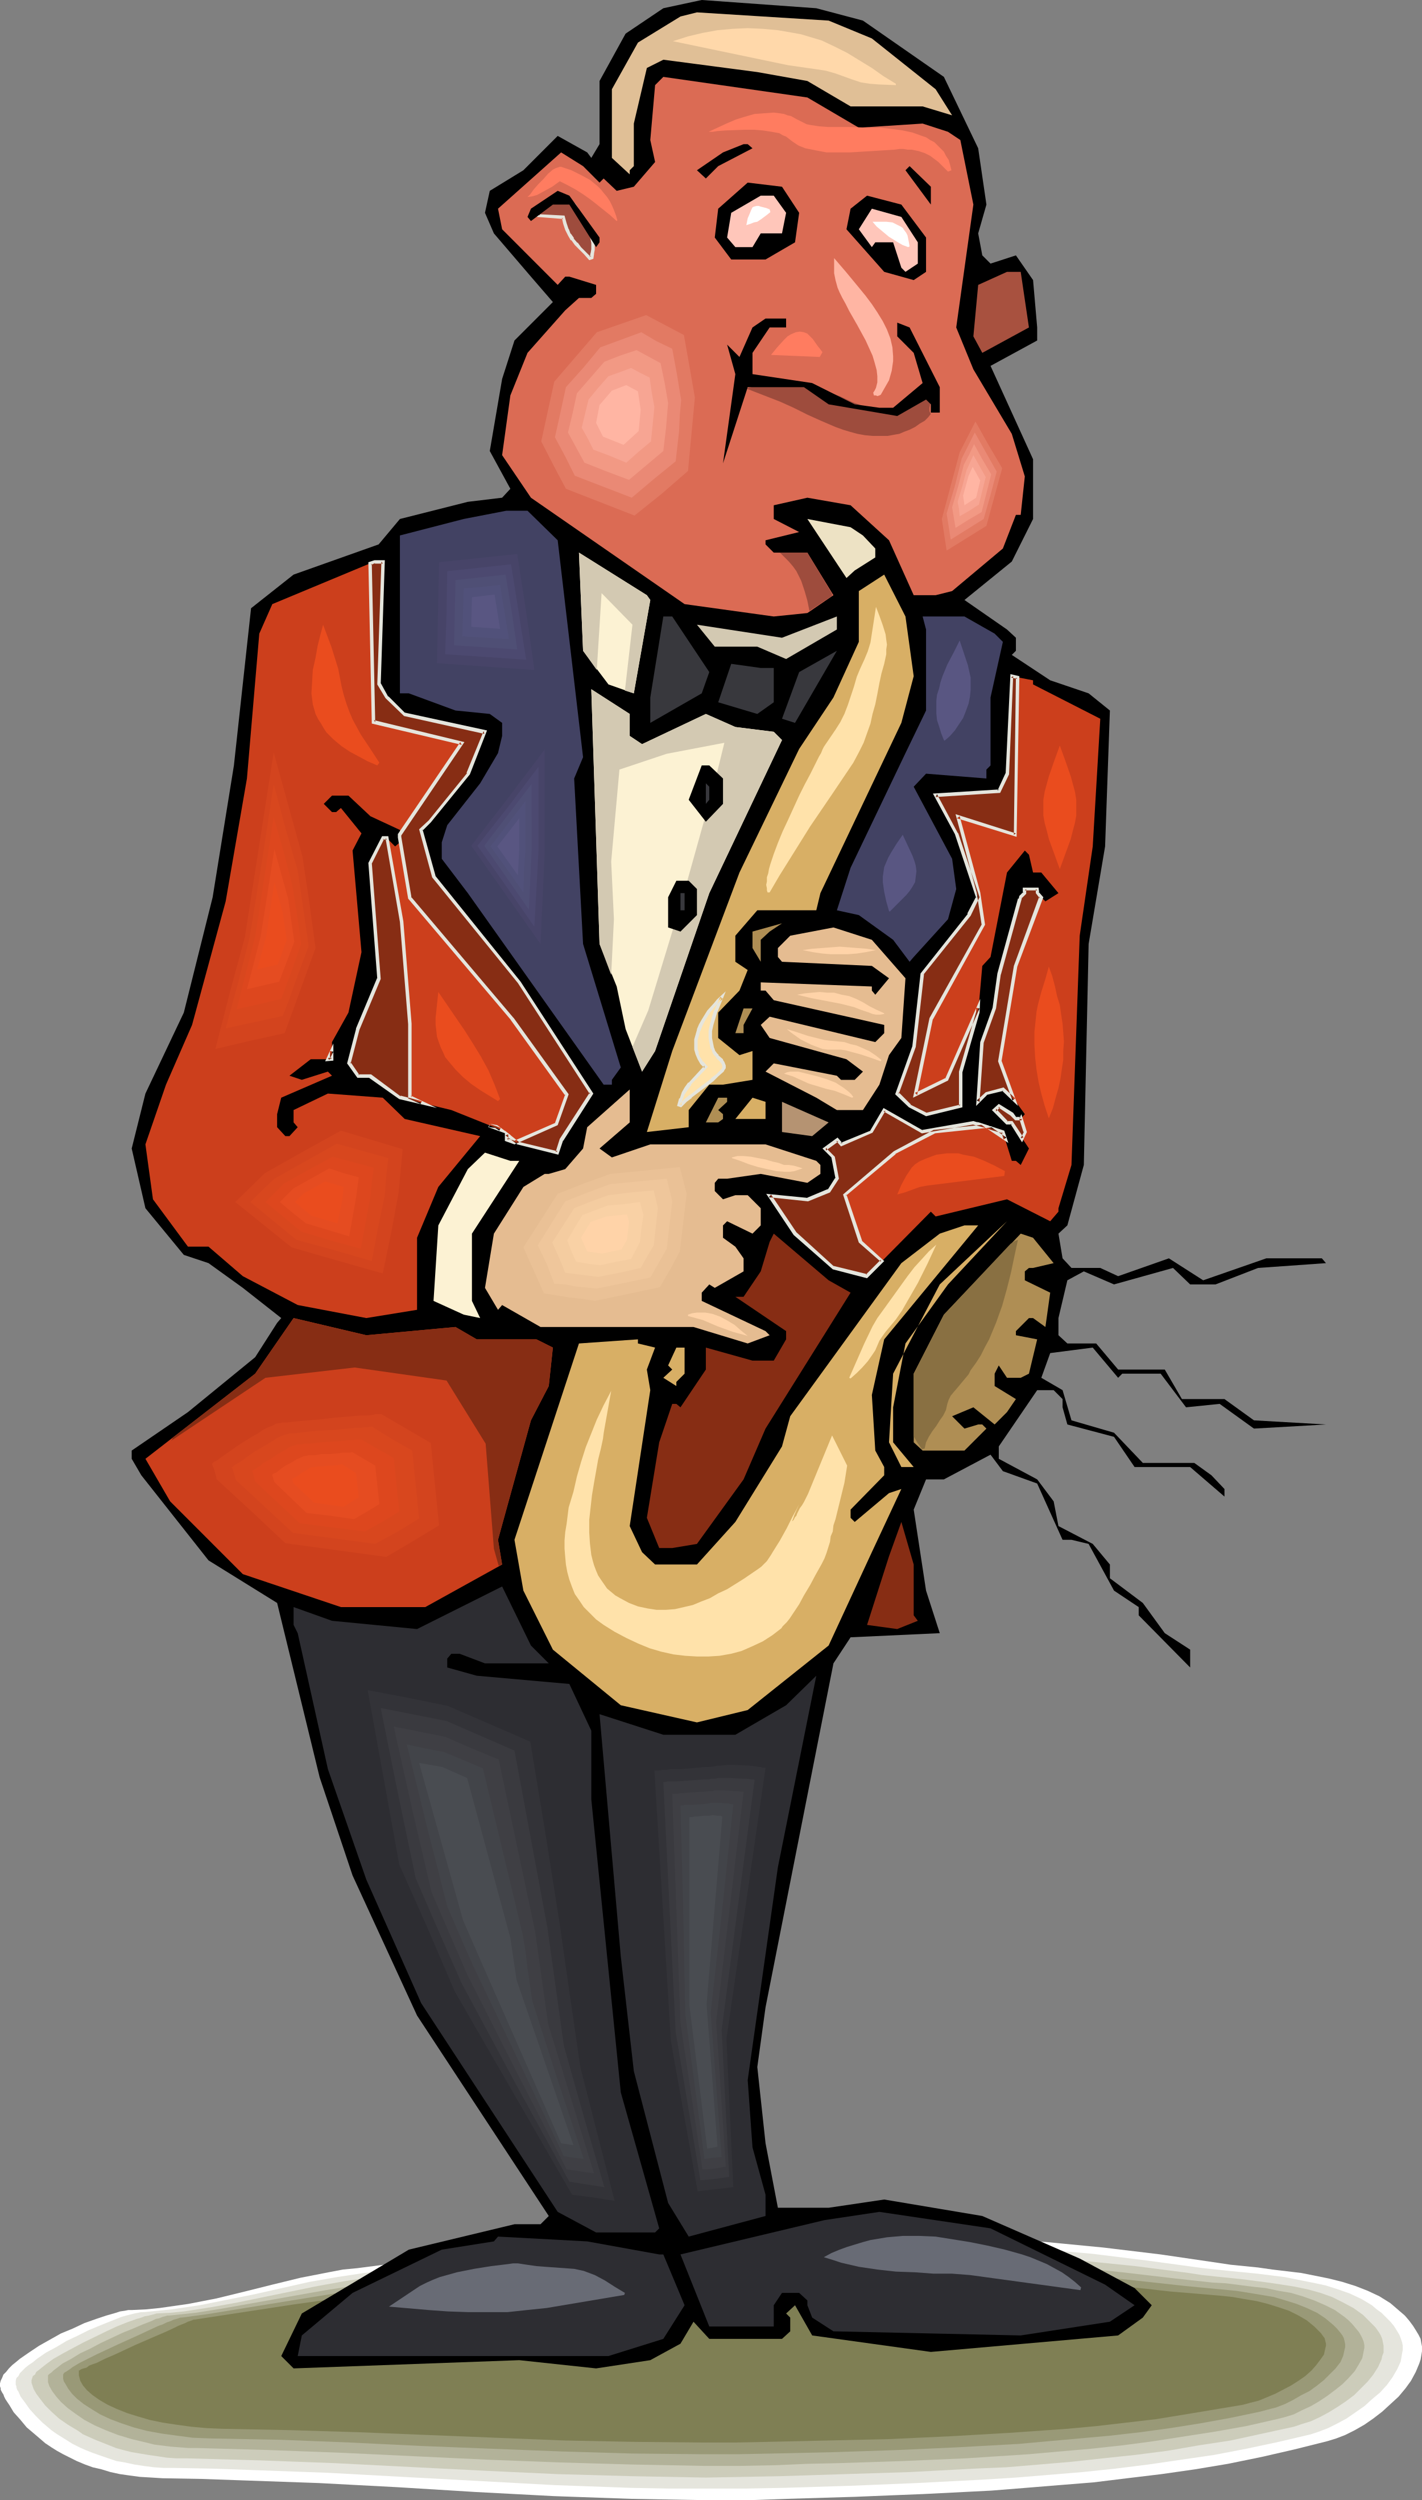 <?xml version="1.0" encoding="UTF-8" standalone="no"?>
<svg
   version="1.0"
   width="88.606mm"
   height="155.711mm"
   id="svg160"
   sodipodi:docname="Saxophonist 16.wmf"
   xmlns:inkscape="http://www.inkscape.org/namespaces/inkscape"
   xmlns:sodipodi="http://sodipodi.sourceforge.net/DTD/sodipodi-0.dtd"
   xmlns="http://www.w3.org/2000/svg"
   xmlns:svg="http://www.w3.org/2000/svg">
  <rect width="100%" height="100%" fill="#808080" stroke="none"/>
  <sodipodi:namedview
     id="namedview160"
     pagecolor="#ffffff"
     bordercolor="#000000"
     borderopacity="0.25"
     inkscape:showpageshadow="2"
     inkscape:pageopacity="0.0"
     inkscape:pagecheckerboard="0"
     inkscape:deskcolor="#d1d1d1"
     inkscape:document-units="mm" />
  <defs
     id="defs1">
    <pattern
       id="WMFhbasepattern"
       patternUnits="userSpaceOnUse"
       width="6"
       height="6"
       x="0"
       y="0" />
  </defs>
  <path
     style="fill:#ffffff;fill-opacity:1;fill-rule:evenodd;stroke:none"
     d="m 31.017,543.754 3.392,-0.162 3.231,-0.323 3.392,-0.485 3.392,-0.485 6.623,-1.293 6.623,-1.616 6.462,-1.616 6.623,-1.616 6.623,-1.293 3.392,-0.646 3.392,-0.323 23.586,-3.07 11.955,-1.454 11.793,-1.293 11.955,-1.131 11.955,-0.808 11.793,-0.646 5.977,-0.162 5.977,-0.162 h 13.408 l 13.57,0.323 13.408,0.485 13.57,0.808 13.408,0.97 13.408,1.293 13.408,1.616 13.247,1.939 3.231,0.485 3.231,0.323 3.231,0.323 3.393,0.485 6.785,0.808 3.231,0.646 3.231,0.646 3.231,0.808 3.069,0.97 2.908,1.131 2.746,1.293 2.585,1.616 1.131,0.97 1.131,0.97 1.131,0.97 0.969,1.131 0.969,1.293 0.808,1.293 0.485,0.808 0.485,0.97 0.162,0.97 0.162,0.808 v 1.131 l -0.162,0.97 -0.162,0.97 -0.323,0.97 -0.808,1.939 -1.131,2.101 -1.292,1.778 -1.615,1.939 -1.939,1.778 -1.939,1.778 -2.1,1.616 -2.1,1.454 -2.262,1.293 -2.262,1.131 -2.1,0.808 -2.1,0.646 -7.754,1.939 -7.754,1.778 -7.916,1.616 -7.754,1.293 -7.916,1.131 -8.077,0.97 -7.916,0.97 -8.077,0.646 -7.916,0.646 -8.077,0.646 -15.993,0.808 -8.077,0.323 -7.916,0.323 -16.155,0.485 -9.208,0.323 h -9.047 l -9.208,-0.162 -9.208,-0.162 -18.255,-0.646 -18.416,-0.97 -18.416,-1.131 -18.416,-0.97 -18.416,-0.646 -9.208,-0.323 -9.208,-0.162 -2.585,-0.162 -2.746,-0.162 -2.423,-0.323 -2.262,-0.323 -2.262,-0.485 -2.1,-0.646 -2.1,-0.485 -1.777,-0.646 -1.939,-0.808 -1.615,-0.808 -1.615,-0.808 -1.454,-0.808 -1.292,-0.808 -1.454,-0.97 L 9.531,574.133 8.4,573.164 6.3,571.386 4.685,569.447 3.231,567.831 2.262,566.215 1.292,564.761 0.969,564.115 0.808,563.63 0.485,563.145 0.323,562.822 0.162,562.499 V 562.176 L 0,561.691 v -0.646 l 0.162,-0.646 0.323,-0.646 0.323,-0.808 0.646,-0.646 0.646,-0.808 0.808,-0.808 0.808,-0.646 0.969,-0.808 2.1,-1.454 2.423,-1.616 2.585,-1.454 2.585,-1.454 2.746,-1.131 2.746,-1.293 2.746,-0.97 2.423,-0.808 2.262,-0.646 0.969,-0.323 1.131,-0.162 0.808,-0.162 z"
     id="path1" />
  <path
     style="fill:#e5e5dd;fill-opacity:1;fill-rule:evenodd;stroke:none"
     d="m 33.925,544.239 3.231,-0.323 3.231,-0.323 6.623,-0.97 6.462,-1.293 6.462,-1.293 12.924,-2.909 6.462,-1.131 3.231,-0.485 3.231,-0.485 11.631,-1.454 11.47,-1.454 11.631,-1.293 11.47,-1.131 11.631,-1.131 11.631,-0.808 11.631,-0.646 5.816,-0.162 h 5.816 13.085 l 13.247,0.323 13.085,0.485 13.085,0.646 13.085,0.97 13.085,1.131 13.085,1.616 13.085,1.778 3.069,0.323 3.069,0.323 6.623,0.646 6.462,0.808 3.231,0.646 3.231,0.646 3.069,0.646 3.069,0.97 2.746,0.97 2.746,1.293 2.423,1.454 1.131,0.97 1.131,0.808 0.969,0.97 1.131,1.131 0.808,0.97 0.808,1.293 0.485,0.808 0.323,0.808 0.323,0.97 0.162,0.808 v 0.97 l -0.162,0.808 -0.162,0.97 -0.162,0.97 -0.808,1.778 -1.131,1.939 -1.292,1.778 -1.615,1.778 -1.939,1.616 -1.777,1.616 -2.1,1.454 -2.1,1.454 -2.1,1.131 -2.262,1.131 -2.1,0.808 -1.939,0.646 -7.593,1.778 -7.593,1.616 -7.593,1.454 -7.754,1.131 -7.754,1.131 -7.754,0.97 -7.754,0.808 -7.754,0.646 -7.916,0.646 -7.754,0.485 -15.67,0.808 -15.67,0.646 -15.67,0.485 -8.885,0.162 h -9.047 -8.885 l -9.047,-0.162 -17.932,-0.646 -17.932,-0.97 -17.932,-0.97 -17.77,-0.97 -17.932,-0.646 -9.047,-0.323 -8.885,-0.162 h -2.585 l -2.423,-0.162 -2.423,-0.323 -2.1,-0.323 -2.262,-0.485 -1.939,-0.323 -1.939,-0.646 -3.716,-1.293 -1.615,-0.646 -1.454,-0.646 -1.615,-0.808 -1.292,-0.808 -1.292,-0.808 -1.292,-0.808 -1.131,-0.808 -2.1,-1.778 -1.615,-1.616 -1.454,-1.616 -1.131,-1.616 -0.969,-1.293 -0.485,-1.131 -0.323,-0.485 -0.162,-0.485 v -0.323 l -0.162,-0.323 v -0.485 -0.485 l 0.162,-0.646 0.485,-0.485 0.323,-0.646 0.646,-0.646 0.646,-0.646 0.808,-0.646 0.969,-0.646 0.969,-0.808 2.1,-1.454 2.423,-1.293 2.423,-1.454 2.746,-1.293 2.585,-1.293 2.746,-1.131 2.423,-0.97 2.423,-0.97 1.131,-0.323 1.939,-0.485 0.808,-0.162 0.808,-0.162 z"
     id="path2" />
  <path
     style="fill:#ccccba;fill-opacity:1;fill-rule:evenodd;stroke:none"
     d="m 36.833,544.562 3.231,-0.162 3.231,-0.323 6.3,-0.97 6.3,-1.131 6.3,-1.293 12.601,-2.585 6.3,-1.131 6.3,-0.97 11.308,-1.131 22.455,-2.424 11.308,-1.293 11.308,-0.97 11.47,-0.646 11.147,-0.646 11.308,-0.162 h 12.924 l 12.762,0.162 12.924,0.485 12.762,0.646 12.762,0.97 12.762,1.131 12.762,1.293 12.601,1.616 3.069,0.485 3.069,0.323 6.3,0.646 6.3,0.808 3.231,0.485 3.069,0.485 3.069,0.646 2.908,0.808 2.746,0.97 2.585,1.293 2.423,1.293 2.262,1.616 0.969,0.97 0.969,0.97 0.969,0.97 0.808,1.131 0.485,0.808 0.323,0.808 0.162,0.808 0.162,0.808 v 0.808 0.808 l -0.323,0.808 -0.162,0.808 -0.808,1.778 -1.131,1.778 -1.292,1.616 -1.615,1.616 -1.615,1.616 -1.939,1.454 -1.939,1.293 -2.1,1.293 -2.1,1.131 -2.1,0.97 -2.1,0.646 -1.939,0.646 -7.431,1.616 -7.431,1.616 -7.431,1.131 -7.431,1.293 -7.593,0.97 -7.593,0.808 -7.431,0.808 -7.593,0.646 -7.754,0.646 -7.593,0.323 -15.185,0.808 -15.347,0.485 -15.185,0.485 -8.724,0.162 -8.724,0.162 -8.724,-0.162 -8.724,-0.162 -17.447,-0.485 -17.447,-0.808 -35.056,-1.778 -17.447,-0.646 -17.447,-0.485 h -2.423 l -2.262,-0.162 -2.1,-0.323 -2.262,-0.323 -1.939,-0.323 -1.939,-0.323 -1.939,-0.485 -1.777,-0.485 -1.615,-0.646 -1.615,-0.646 -1.615,-0.646 -1.454,-0.646 -1.454,-0.646 -1.131,-0.808 -2.423,-1.454 -2.1,-1.454 -1.777,-1.616 -1.454,-1.454 -1.131,-1.454 -0.969,-1.293 -0.646,-1.131 -0.162,-0.485 -0.162,-0.485 -0.162,-0.485 v -0.323 -0.323 l 0.162,-0.485 0.162,-0.485 0.485,-0.323 0.323,-0.646 0.646,-0.485 0.808,-0.646 0.808,-0.646 1.777,-1.293 2.262,-1.293 2.423,-1.293 2.423,-1.293 5.331,-2.585 2.423,-1.131 2.423,-0.97 2.262,-0.808 1.131,-0.323 0.808,-0.323 0.969,-0.162 0.646,-0.162 0.646,-0.162 z"
     id="path3" />
  <path
     style="fill:#b2b299;fill-opacity:1;fill-rule:evenodd;stroke:none"
     d="m 39.902,545.047 6.139,-0.646 6.139,-0.97 24.555,-4.363 6.139,-0.97 6.139,-0.808 10.985,-1.131 10.985,-1.293 10.985,-0.97 10.985,-1.131 10.985,-0.97 11.147,-0.646 10.985,-0.485 11.147,-0.162 h 12.439 l 12.439,0.162 12.439,0.485 12.439,0.646 12.439,0.808 12.439,0.97 12.439,1.293 12.439,1.454 2.908,0.323 5.977,0.646 3.069,0.162 6.3,0.808 3.069,0.323 3.069,0.646 2.908,0.485 2.746,0.808 2.746,0.97 2.585,1.131 2.262,1.131 2.262,1.616 0.969,0.808 0.808,0.808 0.808,0.97 0.808,0.97 0.485,0.808 0.323,0.646 0.323,0.808 0.162,0.808 v 0.646 l -0.162,0.808 -0.162,0.808 -0.162,0.808 -0.808,1.454 -0.969,1.616 -1.454,1.616 -1.454,1.454 -1.615,1.293 -1.939,1.454 -1.939,1.293 -1.939,1.131 -2.1,0.97 -1.939,0.97 -2.1,0.646 -1.939,0.485 -7.108,1.616 -7.27,1.293 -7.27,1.131 -7.27,1.131 -7.27,0.97 -7.431,0.808 -7.431,0.646 -7.27,0.646 -14.862,0.97 -15.024,0.646 -14.862,0.485 -7.431,0.162 -7.431,0.323 -8.4,0.162 h -8.562 l -8.4,-0.162 -8.562,-0.162 -16.962,-0.485 -16.962,-0.646 -17.124,-0.808 -16.962,-0.808 -17.124,-0.646 -16.962,-0.485 h -2.262 l -2.1,-0.162 -2.1,-0.162 -3.877,-0.485 -1.939,-0.485 -3.392,-0.808 -3.231,-0.97 -2.908,-1.131 -2.585,-1.131 -2.423,-1.293 -2.1,-1.454 -1.777,-1.293 -1.615,-1.454 -1.131,-1.293 -0.969,-1.293 -0.646,-1.131 -0.162,-0.485 -0.162,-0.485 v -0.646 -0.323 -0.323 -0.323 l 0.323,-0.323 0.485,-0.323 0.485,-0.485 0.646,-0.485 0.646,-0.485 0.808,-0.646 2.1,-1.131 2.1,-1.293 2.423,-1.131 2.423,-1.293 5.17,-2.424 2.423,-0.97 2.262,-0.97 2.1,-0.808 0.969,-0.485 0.808,-0.162 0.808,-0.323 0.646,-0.162 0.485,-0.162 z"
     id="path4" />
  <path
     style="fill:#999977;fill-opacity:1;fill-rule:evenodd;stroke:none"
     d="m 42.81,545.532 5.977,-0.808 5.977,-0.97 11.955,-1.939 11.955,-1.939 5.977,-0.808 5.977,-0.646 21.486,-2.101 21.324,-2.101 10.824,-0.808 10.662,-0.646 10.824,-0.323 10.662,-0.323 h 12.116 l 12.278,0.323 12.116,0.323 12.116,0.646 12.116,0.646 12.116,0.97 12.116,1.131 11.955,1.293 2.908,0.323 2.908,0.323 11.955,1.131 3.069,0.485 2.908,0.485 2.908,0.485 2.746,0.808 2.585,0.808 2.423,0.97 2.423,1.131 1.939,1.293 1.939,1.616 0.808,0.808 0.808,0.97 0.485,0.646 0.323,0.646 0.162,0.646 0.162,0.808 v 0.646 l -0.162,0.646 -0.323,1.454 -0.646,1.454 -1.131,1.454 -1.292,1.293 -1.454,1.454 -1.615,1.293 -1.777,1.293 -1.939,0.97 -1.939,1.131 -1.939,0.97 -2.1,0.808 -1.939,0.485 -1.777,0.485 -6.947,1.454 -7.108,1.293 -7.108,1.131 -7.108,0.97 -7.108,0.808 -7.108,0.646 -7.27,0.646 -7.108,0.646 -14.539,0.808 -14.378,0.646 -14.539,0.485 -14.378,0.323 -8.4,0.162 h -8.239 l -16.639,-0.162 -16.478,-0.485 -16.639,-0.646 -16.478,-0.646 -16.639,-0.808 -16.478,-0.646 -16.639,-0.323 -4.039,-0.162 -3.716,-0.485 -3.554,-0.485 -3.554,-0.646 -3.069,-0.808 -2.908,-0.97 -2.585,-0.97 -2.423,-1.131 -2.1,-1.293 -1.777,-1.131 -1.615,-1.293 -1.131,-1.131 -0.969,-1.293 -0.646,-1.131 -0.323,-0.485 -0.162,-0.646 v -0.485 -0.485 l 0.162,-0.323 0.162,-0.162 0.323,-0.162 0.485,-0.323 0.485,-0.323 0.646,-0.485 0.808,-0.485 0.808,-0.485 1.939,-0.97 2.262,-1.131 2.423,-1.131 2.423,-1.131 5.008,-2.262 2.423,-1.131 2.1,-0.97 0.969,-0.323 0.969,-0.485 0.969,-0.323 0.646,-0.323 0.646,-0.162 0.485,-0.162 0.485,-0.162 z"
     id="path5" />
  <path
     style="fill:#7f7f54;fill-opacity:1;fill-rule:evenodd;stroke:none"
     d="m 45.718,546.016 23.263,-3.555 11.631,-1.616 5.816,-0.646 5.977,-0.646 20.678,-1.939 20.84,-1.778 10.501,-0.646 10.339,-0.646 10.501,-0.323 10.501,-0.162 h 11.793 l 11.793,0.162 11.793,0.323 11.793,0.485 11.793,0.646 11.793,0.808 11.793,1.131 11.631,1.131 2.746,0.323 2.908,0.323 5.816,0.485 5.816,0.485 3.069,0.323 2.746,0.485 2.908,0.485 2.585,0.646 2.585,0.808 2.423,0.808 2.262,1.131 1.939,1.131 1.777,1.454 0.808,0.808 0.808,0.808 0.323,0.485 0.485,0.646 0.162,0.646 0.162,0.646 v 0.485 l -0.162,0.646 -0.323,1.454 -0.808,1.131 -0.969,1.293 -1.131,1.293 -1.454,1.293 -1.615,1.131 -1.777,1.131 -3.716,1.939 -1.939,0.808 -1.939,0.808 -1.939,0.485 -1.777,0.485 -6.785,1.131 -6.785,1.131 -6.947,1.131 -6.947,0.808 -6.947,0.808 -6.947,0.646 -13.893,0.97 -14.055,0.808 -14.055,0.646 -28.271,0.646 -8.077,0.162 h -7.916 l -16.155,-0.162 -16.155,-0.323 -16.155,-0.646 -15.993,-0.646 -16.155,-0.646 -15.993,-0.485 -16.155,-0.323 -3.716,-0.162 -3.554,-0.323 -3.554,-0.485 -3.231,-0.485 -3.069,-0.646 -2.746,-0.808 -2.585,-0.808 -2.423,-0.97 -2.1,-0.97 -1.939,-1.131 -1.615,-1.131 -1.292,-1.131 -0.969,-1.131 -0.646,-1.131 -0.162,-0.646 -0.162,-0.646 v -0.485 -0.646 h 0.162 l 0.162,-0.162 0.323,-0.162 0.485,-0.162 0.646,-0.162 0.646,-0.485 0.808,-0.323 0.969,-0.323 1.939,-0.97 2.262,-0.97 4.846,-2.262 4.846,-2.101 2.262,-0.97 2.1,-0.97 0.969,-0.485 0.808,-0.323 0.808,-0.323 0.646,-0.323 0.485,-0.162 0.485,-0.162 0.323,-0.162 z"
     id="path6" />
  <path
     style="fill:#000000;fill-opacity:1;fill-rule:evenodd;stroke:none"
     d="m 203.227,4.848 19.063,13.25 8.077,16.805 1.939,13.25 -1.939,6.787 0.969,5.171 1.939,1.939 5.977,-1.939 4.039,5.817 0.969,11.15 v 3.07 l -10.985,5.979 10.016,21.976 v 14.058 l -5.008,10.019 -11.147,9.049 10.016,6.948 2.1,1.939 v 3.07 l -0.969,0.97 9.047,5.979 9.047,3.07 5.008,4.04 -1.131,31.995 -3.877,22.946 -1.131,52.032 -3.877,14.22 -2.1,1.939 0.969,5.817 2.1,2.262 h 6.785 l 4.2,1.939 11.955,-4.201 8.077,5.171 14.862,-5.171 h 13.085 l 0.969,1.131 -15.993,1.131 -10.016,3.878 h -5.977 l -4.039,-3.878 -13.893,3.878 -7.108,-3.07 -3.877,2.101 -2.1,8.888 v 4.04 l 2.1,1.939 h 6.785 l 5.17,6.14 h 10.985 l 4.039,6.948 h 10.016 l 6.947,5.009 16.962,0.97 -16.962,0.97 -8.077,-5.817 -7.916,0.808 -5.977,-7.918 h -9.047 l -0.969,0.97 -5.977,-7.11 -10.016,1.293 -2.1,5.817 5.008,2.909 2.1,7.11 10.016,2.909 6.785,7.11 h 12.116 l 4.039,2.909 3.069,3.232 v 1.778 l -8.077,-6.948 h -13.085 l -4.846,-7.11 -10.985,-2.909 -1.131,-4.04 v -1.939 l -2.1,-2.101 h -3.877 l -9.047,13.25 v 2.909 l 9.047,4.848 3.877,5.171 1.131,5.817 8.077,4.201 4.039,4.848 v 3.232 l 7.754,5.817 5.17,7.11 5.977,3.878 v 4.201 L 268.169,380.224 v -1.939 l -5.816,-3.878 -5.977,-10.988 -4.039,-0.97 h -2.1 l -5.977,-13.25 -8.077,-2.909 -2.908,-3.878 -10.985,5.817 h -4.2 l -2.908,7.11 2.908,19.068 3.231,10.019 -21.001,0.97 -4.039,6.14 -15.993,80.957 -1.939,14.058 1.939,17.937 2.908,15.19 h 11.955 l 13.085,-1.939 23.101,3.878 22.94,10.019 12.924,6.948 4.039,4.04 -2.1,2.909 -5.816,4.201 -44.102,3.878 -27.948,-3.878 -4.039,-7.11 -2.1,1.939 0.969,0.97 v 3.232 l -1.939,1.778 h -17.124 l -3.716,-4.04 -3.069,5.171 -7.108,3.878 -12.762,1.939 -18.093,-1.939 -53.149,1.939 -2.908,-2.909 4.846,-10.019 25.201,-15.028 24.878,-5.979 h 6.139 l 1.939,-1.939 L 98.221,474.432 83.035,441.467 75.281,418.359 65.265,377.315 49.11,367.297 33.279,347.259 31.017,343.381 v -1.939 l 13.247,-9.049 15.832,-12.927 5.17,-8.08 0.969,-1.131 -9.047,-7.11 -8.077,-5.817 -5.816,-1.939 -9.047,-10.988 -3.231,-14.058 3.231,-12.927 9.047,-19.068 6.785,-27.147 5.008,-31.025 4.039,-37.004 10.016,-7.918 20.032,-7.11 5.008,-5.979 15.993,-4.04 8.077,-0.97 1.939,-2.101 -4.846,-8.888 2.908,-16.967 2.908,-9.049 9.047,-9.049 -5.17,-5.979 -8.724,-10.18 -2.1,-4.848 1.131,-5.171 7.916,-4.848 8.077,-8.08 6.947,3.878 0.969,1.293 1.939,-3.232 V 19.068 L 147.331,7.918 156.216,1.939 165.263,0 192.242,1.939 Z"
     id="path7" />
  <path
     style="fill:#e0bf96;fill-opacity:1;fill-rule:evenodd;stroke:none"
     d="m 205.327,9.049 15.024,11.958 3.877,6.14 -6.947,-2.101 h -16.962 l -10.177,-5.979 -11.793,-2.101 -22.132,-2.909 -3.877,1.939 -3.069,13.089 v 10.019 l -0.969,0.97 v 0.97 l -4.2,-3.878 V 21.007 l 6.139,-10.988 10.016,-6.14 3.877,-0.97 31.017,1.939 z"
     id="path8" />
  <path
     style="fill:#db6b54;fill-opacity:1;fill-rule:evenodd;stroke:none"
     d="m 202.257,30.056 15.024,-0.97 5.977,1.939 2.908,1.939 3.069,15.19 -4.039,28.925 4.039,9.857 9.047,15.19 3.069,10.019 -0.969,9.049 h -1.131 l -3.069,7.918 -11.955,10.019 -3.877,0.97 h -5.17 l -5.816,-12.927 -9.047,-8.241 -10.177,-1.778 -7.916,1.778 v 3.232 l 5.977,3.07 -7.916,1.939 v 0.97 l 1.939,1.939 h 7.916 l 6.139,10.019 -6.139,4.201 -7.916,0.808 -21.001,-2.909 -36.187,-25.047 -6.785,-10.019 1.939,-14.058 4.039,-10.019 8.885,-10.019 3.231,-2.909 h 2.908 l 1.131,-0.97 v -2.101 l -6.3,-1.939 h -0.969 l -1.777,1.939 -13.085,-13.089 -0.969,-4.848 14.862,-13.25 5.17,3.232 3.877,3.878 0.969,-0.97 3.069,2.909 4.039,-0.97 5.008,-5.817 -1.131,-5.171 1.131,-12.927 1.939,-1.939 33.925,4.848 z"
     id="path9" />
  <path
     style="fill:#9e4c3d;fill-opacity:1;fill-rule:evenodd;stroke:none"
     d="m 175.764,91.461 1.131,-0.323 1.131,-0.323 2.1,-0.485 2.1,-0.485 h 1.292 0.969 1.777 l 1.777,0.323 1.615,0.323 1.777,0.485 3.069,1.131 3.231,1.131 3.069,1.454 3.231,1.131 3.231,0.97 1.615,0.323 1.615,0.323 0.808,-0.646 0.808,-0.646 1.615,-1.454 1.615,-1.293 0.808,-0.485 0.646,-0.485 0.646,-0.323 h 0.485 0.485 l 0.323,0.323 0.162,0.646 0.162,0.485 v 0.485 0.485 0.646 l -0.162,0.808 v 0.808 l 0.323,0.646 -0.646,0.808 -0.808,0.808 -1.131,0.646 -1.131,0.808 -1.292,0.646 -1.292,0.485 -1.131,0.485 -0.969,0.162 -1.777,0.323 h -1.777 -1.777 l -1.777,-0.162 -1.777,-0.323 -1.777,-0.485 -1.615,-0.485 -1.777,-0.646 -3.393,-1.454 -3.231,-1.454 -3.231,-1.616 -3.231,-1.454 z"
     id="path10" />
  <path
     style="fill:#9e4c3d;fill-opacity:1;fill-rule:evenodd;stroke:none"
     d="m 126.815,50.74 5.816,0.323 0.323,1.616 0.646,1.293 0.485,1.293 0.646,1.131 0.969,0.97 0.969,1.131 0.969,0.97 1.292,1.293 0.323,-0.162 0.323,-0.97 0.162,-0.808 v -0.808 -0.808 l -0.485,-1.616 -0.162,-0.808 -0.323,-0.97 -0.162,-0.646 -0.485,-0.485 -0.808,-1.293 -0.808,-1.131 -0.485,-0.485 -0.162,-0.646 -0.646,-0.808 -0.646,-0.808 -0.808,-0.485 -0.808,-0.323 -0.808,-0.162 -0.808,-0.162 -0.646,0.162 -0.808,0.162 -0.808,0.323 -0.646,0.485 -0.485,0.323 -0.485,0.646 -0.485,0.485 -0.162,0.646 -0.162,0.485 z m 0.485,0 h -0.485 z"
     id="path11" />
  <path
     style="fill:#e5e5dd;fill-opacity:1;fill-rule:evenodd;stroke:none"
     d="m 126.492,51.063 6.139,0.485 -0.323,-0.323 0.323,1.454 0.485,1.454 v 0 l 0.646,1.293 v 0 l 0.646,1.131 h 0.162 l 0.808,1.131 v 0 l 0.969,0.97 1.131,1.131 1.292,1.454 0.969,-0.323 0.162,-1.131 v -0.162 l 0.162,-0.808 V 57.85 57.203 l -0.323,-1.616 v -0.162 l -0.323,-0.808 -0.162,-0.97 h -0.162 l -0.162,-0.646 -0.485,-0.646 -0.808,-1.131 -0.808,-1.131 -0.485,-0.646 v 0 l -0.162,-0.485 -0.646,-0.97 -0.808,-0.808 v 0 l -0.646,-0.485 -0.969,-0.485 -0.808,-0.162 h -0.969 l -0.808,0.162 -0.808,0.162 -0.808,0.323 v 0 l -0.646,0.323 v 0.162 l -0.646,0.485 v 0 l -0.485,0.485 v 0 l -0.485,0.646 -0.323,0.646 v 0.646 l 0.162,0.97 0.646,-0.323 v -0.646 0.162 -0.646 0.162 l 0.162,-0.646 v 0.162 l 0.485,-0.646 h -0.162 l 0.485,-0.485 v 0 l 0.646,-0.485 v 0.162 l 0.646,-0.485 h -0.162 l 0.808,-0.323 -0.162,0.162 0.808,-0.162 0.808,-0.162 h -0.162 0.808 l 0.808,0.162 h -0.162 l 0.808,0.323 v 0 l 0.646,0.485 v 0 l 0.646,0.646 v 0 l 0.485,0.808 v 0 l 0.323,0.646 0.323,0.646 0.969,1.131 0.808,1.131 0.485,0.646 v -0.162 l 0.162,0.646 v 0 l 0.162,0.808 0.323,0.97 v -0.162 l 0.323,1.616 v 0.808 0 0.808 -0.162 l -0.162,0.97 v -0.162 l -0.162,0.97 0.323,-0.162 h -0.485 l 0.323,0.162 -1.131,-1.131 -1.131,-1.131 -0.808,-1.131 v 0.162 l -0.969,-1.131 h 0.162 l -0.808,-1.131 v 0.162 l -0.485,-1.293 v 0.162 l -0.485,-1.454 -0.485,-1.778 -6.139,-0.323 0.323,0.323 z"
     id="path12" />
  <path
     style="fill:#e5e5dd;fill-opacity:1;fill-rule:evenodd;stroke:none"
     d="m 127.299,51.224 v -0.808 h -0.485 v 0.808 h 0.485 v -0.808 h -0.485 v 0.808 h 0.485 v -0.808 z"
     id="path13" />
  <path
     style="fill:#000000;fill-opacity:1;fill-rule:evenodd;stroke:none"
     d="m 177.218,34.904 -8.077,4.201 -2.908,2.909 -2.1,-1.939 6.139,-4.201 4.846,-1.939 h 0.969 z"
     id="path14" />
  <path
     style="fill:#000000;fill-opacity:1;fill-rule:evenodd;stroke:none"
     d="m 219.22,48.154 -5.977,-8.08 0.969,-0.97 5.008,4.848 z"
     id="path15" />
  <path
     style="fill:#000000;fill-opacity:1;fill-rule:evenodd;stroke:none"
     d="m 188.203,50.093 -0.969,6.948 -6.947,4.04 h -8.077 l -3.877,-5.171 0.808,-6.787 6.947,-6.14 8.077,0.97 z"
     id="path16" />
  <path
     style="fill:#000000;fill-opacity:1;fill-rule:evenodd;stroke:none"
     d="m 141.193,55.911 v 1.131 l -0.808,1.131 -6.3,-10.019 h -3.877 l -5.17,3.878 -0.808,-0.97 0.808,-1.939 6.3,-4.201 2.746,1.131 z"
     id="path17" />
  <path
     style="fill:#ffc6ba;fill-opacity:1;fill-rule:evenodd;stroke:none"
     d="m 185.133,50.093 -0.969,4.848 h -5.008 l -1.939,3.232 h -4.039 l -1.939,-2.262 0.969,-5.817 6.947,-4.04 h 3.069 z"
     id="path18" />
  <path
     style="fill:#000000;fill-opacity:1;fill-rule:evenodd;stroke:none"
     d="m 218.089,55.911 v 8.08 l -2.908,1.939 -6.947,-1.939 -8.885,-10.019 0.969,-4.848 3.877,-3.07 8.077,2.101 z"
     id="path19" />
  <path
     style="fill:#ffc6ba;fill-opacity:1;fill-rule:evenodd;stroke:none"
     d="m 216.151,57.042 v 5.009 l -2.908,1.939 -0.969,-0.97 -1.939,-5.979 h -4.2 l -0.808,1.131 -3.069,-4.201 3.069,-4.848 6.947,1.939 z"
     id="path20" />
  <path
     style="fill:#a8513f;fill-opacity:1;fill-rule:evenodd;stroke:none"
     d="m 242.321,77.079 -10.985,5.979 -2.1,-3.878 1.131,-12.119 6.785,-3.07 h 3.231 z"
     id="path21" />
  <path
     style="fill:#000000;fill-opacity:1;fill-rule:evenodd;stroke:none"
     d="m 185.133,77.079 h -3.877 l -4.039,5.979 v 5.009 l 14.055,2.101 10.016,5.009 5.816,0.808 h 3.231 l 6.947,-5.817 -2.1,-7.11 -3.877,-3.878 v -3.232 l 2.908,1.131 7.108,14.058 v 5.979 h -2.1 v -1.939 l -1.131,-1.131 -6.785,3.878 -16.155,-2.747 -5.816,-4.04 h -13.247 l -5.816,17.937 2.908,-21.007 -1.939,-6.948 2.908,2.909 3.069,-6.948 3.069,-2.101 h 4.846 z"
     id="path22" />
  <path
     style="fill:#424263;fill-opacity:1;fill-rule:evenodd;stroke:none"
     d="m 131.338,127.172 5.977,51.063 -2.1,5.009 2.1,38.943 8.885,29.086 -2.1,2.909 v 1.131 h -1.939 l -31.986,-45.084 -6.139,-8.08 v -3.878 l 1.292,-4.04 7.754,-9.857 4.2,-7.11 0.969,-4.04 v -3.07 l -2.908,-2.101 -8.077,-0.808 -10.985,-4.04 h -2.1 v -37.166 l 15.024,-3.878 10.016,-1.939 h 5.008 z"
     id="path23" />
  <path
     style="fill:#ede2c4;fill-opacity:1;fill-rule:evenodd;stroke:none"
     d="m 203.227,126.041 2.908,3.07 v 2.101 l -4.846,3.07 -1.939,1.778 -9.208,-13.897 10.177,1.939 z"
     id="path24" />
  <path
     style="fill:#fcf2d3;fill-opacity:1;fill-rule:evenodd;stroke:none"
     d="m 153.147,141.231 -3.877,21.976 -5.977,-2.101 -5.977,-7.918 -0.969,-23.108 15.993,10.019 z"
     id="path25" />
  <path
     style="fill:#cc3f1c;fill-opacity:1;fill-rule:evenodd;stroke:none"
     d="m 89.174,161.106 1.939,3.07 4.2,3.878 18.901,4.201 -4.039,9.857 -8.885,11.311 -2.1,1.939 2.908,10.988 20.193,24.885 16.962,26.178 -7.108,10.988 -0.808,2.909 -12.116,-2.909 v -1.939 l -12.924,-5.171 -12.116,-2.909 -6.947,-5.171 h -2.908 l -2.262,-2.909 2.262,-8.08 4.846,-11.958 -1.939,-27.147 2.908,-5.817 h 0.969 l 1.939,1.939 1.131,-0.97 v -2.909 l -6.947,-3.232 -5.17,-4.848 h -3.877 l -1.939,1.939 1.939,1.939 h 0.969 l 1.131,-0.97 4.846,5.979 -2.1,4.04 2.1,23.915 -3.069,14.22 -3.877,6.948 v 4.04 h -5.008 l -5.008,3.878 2.908,0.97 6.139,-1.939 0.969,0.97 -11.955,5.171 -0.969,3.878 v 3.07 l 1.939,2.101 h 0.969 l 1.939,-2.101 -0.969,-1.131 v -2.909 l 8.077,-3.878 12.924,0.97 5.17,5.009 17.77,4.04 -9.854,11.958 -5.008,11.958 v 16.967 l -11.955,1.939 -16.155,-3.07 -12.924,-6.787 -8.077,-6.948 h -4.846 l -8.239,-11.15 -1.777,-12.927 4.846,-14.058 6.139,-14.058 7.916,-29.086 5.008,-28.925 2.908,-34.096 3.069,-6.948 24.071,-10.019 h 1.939 z"
     id="path26" />
  <path
     style="fill:#d8af65;fill-opacity:1;fill-rule:evenodd;stroke:none"
     d="m 215.181,159.167 -2.908,10.988 -19.063,40.075 -0.969,4.04 h -13.893 l -5.17,5.979 v 6.14 l 2.908,1.939 -1.939,4.848 -5.008,5.171 v 5.979 l 5.008,4.04 3.069,-0.97 v 6.787 l -6.947,1.131 h -3.231 l -4.846,5.979 v 4.04 l -9.854,1.131 5.977,-19.068 15.832,-42.014 14.055,-29.086 8.077,-12.119 5.977,-13.089 v -11.958 l 5.977,-3.878 5.008,9.857 z"
     id="path27" />
  <path
     style="fill:#38383d;fill-opacity:1;fill-rule:evenodd;stroke:none"
     d="m 167.04,158.198 -1.777,5.009 -12.116,6.948 v -5.979 l 3.069,-19.068 h 2.1 z"
     id="path28" />
  <path
     style="fill:#d3c9b2;fill-opacity:1;fill-rule:evenodd;stroke:none"
     d="m 185.133,155.127 -6.785,-2.909 h -10.016 l -4.2,-5.171 20.032,3.07 12.924,-5.009 v 3.07 z"
     id="path29" />
  <path
     style="fill:#424263;fill-opacity:1;fill-rule:evenodd;stroke:none"
     d="m 234.244,149.149 1.939,1.939 -2.908,13.089 v 15.998 l -0.969,0.97 v 2.101 l -14.216,-1.131 -2.908,3.07 9.047,16.967 0.969,7.11 -1.939,7.11 -8.077,8.888 -0.969,1.131 -3.877,-5.171 -8.077,-5.817 -5.17,-1.131 3.231,-10.019 12.924,-26.986 4.846,-10.019 v -19.068 l -0.808,-3.07 h 9.854 z"
     id="path30" />
  <path
     style="fill:#38383d;fill-opacity:1;fill-rule:evenodd;stroke:none"
     d="m 184.164,169.186 4.039,-10.988 8.885,-5.009 -9.854,16.967 z"
     id="path31" />
  <path
     style="fill:#38383d;fill-opacity:1;fill-rule:evenodd;stroke:none"
     d="m 182.226,157.228 v 8.08 l -3.877,2.747 -9.208,-2.747 3.069,-9.049 6.947,0.97 z"
     id="path32" />
  <path
     style="fill:#cc3f1c;fill-opacity:1;fill-rule:evenodd;stroke:none"
     d="m 243.291,161.106 15.832,8.08 -1.777,30.056 -3.069,21.007 -1.939,53.971 -3.069,10.18 v 0.808 l -1.939,2.262 -10.177,-5.171 -16.801,4.04 -1.131,-1.131 -15.024,15.19 -7.916,-1.939 -9.047,-8.08 -5.977,-9.049 8.885,0.97 5.008,-1.939 1.939,-2.909 -0.808,-5.009 -2.1,-2.101 2.908,-1.939 0.969,0.97 7.27,-2.909 2.908,-5.171 9.047,5.171 11.955,-2.262 6.947,2.262 2.1,6.787 h 0.969 l 1.131,0.97 1.939,-3.878 -4.039,-6.14 h -1.131 l -2.908,-2.909 0.969,-0.97 3.069,1.939 0.969,1.131 h 1.131 l 0.969,-1.131 -2.1,-2.909 -3.069,-2.909 -3.877,0.97 -1.939,1.939 0.969,-14.058 2.908,-7.918 0.969,-8.08 5.17,-18.098 0.969,-0.97 v -0.97 h 2.908 v 0.97 l 1.939,1.939 3.069,-1.939 -4.039,-4.848 h -1.939 l -0.969,-4.201 -0.969,-0.97 -4.2,5.171 -3.877,19.876 -1.939,2.101 -0.969,10.988 -4.2,13.897 v 8.08 l -8.077,1.939 -3.877,-1.939 -2.908,-2.909 3.877,-11.15 2.1,-16.967 10.985,-13.897 2.1,-4.201 -5.17,-15.028 -4.846,-8.888 14.862,-0.97 1.939,-4.201 1.131,-22.946 5.008,0.97 z"
     id="path33" />
  <path
     style="fill:#fcf2d3;fill-opacity:1;fill-rule:evenodd;stroke:none"
     d="m 148.301,173.226 2.908,1.939 15.024,-7.11 6.947,3.07 9.047,1.131 1.939,1.939 -17.124,36.035 -12.762,37.166 -3.069,4.848 -3.877,-10.019 -2.1,-10.019 -4.039,-10.019 -1.939,-59.95 9.047,5.817 z"
     id="path34" />
  <path
     style="fill:#d3c9b2;fill-opacity:1;fill-rule:evenodd;stroke:none"
     d="m 143.939,202.797 1.939,-21.653 11.147,-3.717 13.57,-2.585 -2.585,10.503 -7.27,26.016 -8.077,26.501 -3.716,8.564 2.262,5.817 3.069,-4.848 12.762,-37.166 17.124,-36.035 -1.939,-1.939 -9.047,-1.131 -6.947,-3.07 -15.024,7.11 -2.908,-1.939 v -5.171 l -9.047,-5.817 1.939,59.95 2.746,7.272 0.646,-13.089 z"
     id="path35" />
  <path
     style="fill:#000000;fill-opacity:1;fill-rule:evenodd;stroke:none"
     d="m 170.271,183.244 v 5.979 l -4.039,4.201 -4.039,-5.171 3.069,-8.08 h 1.777 z"
     id="path36" />
  <path
     style="fill:#38383d;fill-opacity:1;fill-rule:evenodd;stroke:none"
     d="m 167.04,188.254 -0.808,0.97 v -4.848 l 0.808,0.808 z"
     id="path37" />
  <path
     style="fill:#000000;fill-opacity:1;fill-rule:evenodd;stroke:none"
     d="m 164.132,209.261 v 6.14 l -3.877,3.878 -2.908,-0.97 v -7.11 l 1.939,-3.878 h 2.908 z"
     id="path38" />
  <path
     style="fill:#38383d;fill-opacity:1;fill-rule:evenodd;stroke:none"
     d="m 160.255,210.23 h 0.969 v 4.04 h -0.969 z"
     id="path39" />
  <path
     style="fill:#af8e54;fill-opacity:1;fill-rule:evenodd;stroke:none"
     d="m 179.156,221.218 v 5.171 l -1.939,-3.232 v -3.878 l 6.947,-1.939 -2.908,1.939 z"
     id="path40" />
  <path
     style="fill:#e5bc91;fill-opacity:1;fill-rule:evenodd;stroke:none"
     d="m 213.243,230.267 -0.969,14.058 -2.908,4.04 -2.262,6.948 -3.877,5.979 h -6.139 l -4.846,-2.909 -11.955,-6.14 1.939,-1.939 14.862,2.909 0.969,0.97 h 3.231 l 1.939,-1.939 -3.877,-2.909 -18.093,-5.009 -2.1,-3.07 2.1,-1.939 24.878,5.979 2.1,-2.101 v -1.939 l -26.009,-5.817 -1.939,-2.262 h -1.131 v -1.939 l 26.171,0.97 v 0.97 l 0.808,0.97 3.231,-3.878 -4.039,-2.909 -21.163,-0.97 -0.969,-1.131 v -2.101 l 2.908,-2.909 10.177,-1.939 9.047,2.909 z"
     id="path41" />
  <path
     style="fill:#af8e54;fill-opacity:1;fill-rule:evenodd;stroke:none"
     d="m 175.117,241.256 v 1.939 h -1.939 l 1.939,-5.817 h 2.1 z"
     id="path42" />
  <path
     style="fill:#e5bc91;fill-opacity:1;fill-rule:evenodd;stroke:none"
     d="m 141.193,270.342 2.908,2.101 9.047,-3.07 H 180.287 l 11.955,3.878 0.969,0.97 v 2.101 l -3.069,2.101 -10.985,-2.101 -7.916,1.131 h -2.1 l -0.808,0.97 v 1.939 l 1.939,1.939 2.908,-0.97 h 2.908 l 3.069,3.07 v 4.04 l -1.939,1.939 -5.977,-2.909 -0.969,0.97 v 2.909 l 2.908,2.101 1.939,2.747 v 3.07 l -6.785,3.878 -1.292,-0.808 -1.777,1.939 v 1.939 l 15.024,7.11 0.969,0.97 -5.17,1.939 -12.762,-3.878 h -36.025 l -9.047,-5.171 -0.969,1.131 -3.069,-5.171 2.1,-12.766 6.947,-10.988 5.008,-3.07 h 0.969 l 3.877,-1.131 4.2,-4.848 0.969,-5.009 10.016,-8.888 v 7.756 z"
     id="path43" />
  <path
     style="fill:#af8e54;fill-opacity:1;fill-rule:evenodd;stroke:none"
     d="m 171.24,259.354 -2.1,1.939 1.131,0.97 v 1.131 l -1.131,0.808 h -2.908 l 2.908,-5.817 h 2.1 z"
     id="path44" />
  <path
     style="fill:#d8af65;fill-opacity:1;fill-rule:evenodd;stroke:none"
     d="m 180.287,263.394 h -7.108 l 4.039,-5.009 3.069,0.97 z"
     id="path45" />
  <path
     style="fill:#b59372;fill-opacity:1;fill-rule:evenodd;stroke:none"
     d="m 191.272,267.433 -7.108,-0.97 v -7.11 l 10.985,4.848 z"
     id="path46" />
  <path
     style="fill:#fcf2d3;fill-opacity:1;fill-rule:evenodd;stroke:none"
     d="m 122.291,273.251 -11.147,17.129 v 15.836 l 1.939,4.04 -3.877,-0.808 -7.108,-3.232 1.131,-17.775 6.947,-13.25 4.039,-3.878 5.977,1.939 z"
     id="path47" />
  <path
     style="fill:#d8af65;fill-opacity:1;fill-rule:evenodd;stroke:none"
     d="m 213.243,316.234 -2.908,15.028 v 8.241 l 4.846,5.817 h 2.1 -5.008 l -2.908,-5.817 0.969,-16.159 10.985,-21.007 15.832,-14.866 -13.893,14.866 z"
     id="path48" />
  <path
     style="fill:#d8af65;fill-opacity:1;fill-rule:evenodd;stroke:none"
     d="m 208.235,315.264 -2.908,13.089 0.808,13.089 2.1,3.878 v 1.939 l -7.916,8.08 v 1.939 l 0.969,0.97 8.077,-6.787 2.908,-0.97 -6.947,14.866 -10.177,21.976 -19.063,15.19 -11.955,2.909 -17.932,-4.04 -15.993,-13.089 -6.947,-13.897 -2.1,-11.958 15.185,-46.215 13.893,-0.97 v 0.97 l 4.039,0.97 -1.939,5.171 0.808,4.848 -4.846,31.995 2.908,6.14 3.069,2.909 h 9.854 l 9.047,-10.019 10.985,-17.775 1.939,-7.11 26.171,-36.035 9.047,-6.948 5.816,-1.939 h 3.231 z"
     id="path49" />
  <path
     style="fill:#872d14;fill-opacity:1;fill-rule:evenodd;stroke:none"
     d="m 200.319,304.276 -20.032,31.995 -5.17,11.958 -10.985,15.19 -5.816,0.97 h -3.069 l -2.908,-7.11 2.908,-17.775 3.069,-9.049 h 0.969 l 0.969,0.808 5.977,-8.888 v -5.171 l 10.985,3.07 h 5.008 l 2.908,-5.009 v -1.939 l -11.955,-8.08 h 1.939 l 4.039,-5.979 2.1,-6.948 0.969,-1.939 12.924,10.988 z"
     id="path50" />
  <path
     style="fill:#af8e54;fill-opacity:1;fill-rule:evenodd;stroke:none"
     d="m 248.137,297.328 -4.846,1.131 h -0.969 l -0.969,0.808 v 2.101 l 5.977,2.909 -1.131,8.08 -2.908,-2.101 h -0.969 l -3.069,3.07 v 0.97 l 5.008,0.97 -1.939,8.08 -1.939,0.97 h -3.231 l -1.939,-2.909 -0.969,1.939 v 2.909 l 5.008,3.07 -2.1,3.07 -2.908,2.909 -5.008,-4.04 -5.008,2.101 2.908,2.909 3.231,-0.97 h 0.969 l 0.969,0.97 -5.17,5.171 h -9.854 l -2.1,-1.939 v -16.159 l 7.108,-13.897 18.093,-19.068 2.908,0.97 z"
     id="path51" />
  <path
     style="fill:#cc3f1c;fill-opacity:1;fill-rule:evenodd;stroke:none"
     d="m 107.268,312.356 5.008,2.909 h 14.055 l 3.877,1.939 -0.969,9.049 -4.2,8.08 -7.754,28.117 0.969,5.817 -18.093,10.019 H 80.289 l -23.101,-7.756 -17.124,-17.129 -5.816,-10.019 25.848,-20.037 9.047,-13.089 17.124,4.04 z"
     id="path52" />
  <path
     style="fill:#d8af65;fill-opacity:1;fill-rule:evenodd;stroke:none"
     d="m 161.224,323.344 -1.939,1.939 v 0.97 l -3.069,-1.939 2.1,-1.939 -0.969,-0.97 1.939,-4.201 h 1.939 z"
     id="path53" />
  <path
     style="fill:#872d14;fill-opacity:1;fill-rule:evenodd;stroke:none"
     d="m 215.181,380.224 0.969,1.293 -4.846,1.939 -7.108,-0.97 5.17,-16.159 2.908,-8.08 2.908,10.019 z"
     id="path54" />
  <path
     style="fill:#2d2d32;fill-opacity:1;fill-rule:evenodd;stroke:none"
     d="m 129.238,391.535 h -15.024 l -5.977,-2.262 h -1.939 l -0.969,1.131 v 2.101 l 6.947,1.939 21.809,1.939 5.17,10.988 v 16.159 l 6.947,68.999 9.047,31.995 -0.969,0.97 h -13.893 l -9.047,-4.848 -32.148,-49.124 -12.924,-29.086 -9.047,-26.016 -7.108,-31.995 -0.969,-1.939 v -4.201 l 9.047,3.232 20.032,1.939 20.032,-10.019 6.785,13.897 z"
     id="path55" />
  <path
     style="fill:#2d2d32;fill-opacity:1;fill-rule:evenodd;stroke:none"
     d="m 176.087,489.621 1.131,15.836 3.069,11.15 v 5.009 l -18.093,4.848 -4.846,-7.918 -8.077,-31.026 -3.069,-26.986 -5.008,-57.042 15.024,4.848 h 16.962 l 11.955,-6.948 7.108,-6.948 -9.047,45.084 z"
     id="path56" />
  <path
     style="fill:#2d2d32;fill-opacity:1;fill-rule:evenodd;stroke:none"
     d="m 260.253,537.775 6.947,4.848 -5.816,3.878 -21.001,3.232 -44.102,-0.97 -5.008,-3.232 -1.131,-2.909 v -1.131 l -1.939,-1.778 h -4.039 l -1.939,2.909 v 5.009 h -15.185 l -6.785,-16.967 33.925,-8.08 12.924,-1.939 26.171,3.878 z"
     id="path57" />
  <path
     style="fill:#2d2d32;fill-opacity:1;fill-rule:evenodd;stroke:none"
     d="m 155.247,530.665 h 0.969 l 5.008,11.958 -5.008,7.918 -12.924,4.04 H 70.112 l 0.969,-4.848 11.955,-10.019 21.001,-10.18 12.278,-1.939 0.969,-1.131 21.001,1.131 z"
     id="path58" />
  <path
     style="fill:#2d2d32;fill-opacity:1;fill-rule:evenodd;stroke:none"
     d="m 90.305,435.488 -6.785,-42.014 22.132,4.363 22.94,9.857 6.139,44.599 5.654,39.428 6.785,29.733 -11.793,-1.939 -29.725,-48.801 z"
     id="path59" />
  <path
     style="fill:#333338;fill-opacity:1;fill-rule:evenodd;stroke:none"
     d="m 94.021,438.881 -7.431,-41.044 9.37,1.778 9.531,1.939 19.386,8.403 3.554,21.492 3.392,21.492 2.423,16.967 2.423,16.644 4.039,15.836 4.039,15.674 -5.008,-0.808 -5.008,-0.646 -27.625,-47.831 -6.462,-15.028 z"
     id="path60" />
  <path
     style="fill:#3a3a3f;fill-opacity:1;fill-rule:evenodd;stroke:none"
     d="m 97.898,442.113 -4.2,-20.037 -4.039,-20.037 15.509,3.07 15.993,6.948 7.754,41.691 1.939,13.897 1.939,13.897 4.685,16.644 4.846,16.644 -4.2,-0.646 -4.039,-0.646 -12.762,-23.269 -12.601,-23.431 -5.493,-12.443 z"
     id="path61" />
  <path
     style="fill:#3f3f44;fill-opacity:1;fill-rule:evenodd;stroke:none"
     d="m 101.613,445.345 -4.523,-19.391 -4.362,-19.553 12.116,2.424 6.3,2.747 6.3,2.585 8.562,40.398 3.069,21.815 10.824,35.227 -3.231,-0.485 -3.231,-0.485 -11.793,-22.946 -11.631,-22.946 -4.2,-9.695 z"
     id="path62" />
  <path
     style="fill:#424449;fill-opacity:1;fill-rule:evenodd;stroke:none"
     d="m 105.329,448.739 -4.846,-19.068 -4.685,-19.068 4.362,0.97 4.362,0.808 4.685,1.939 4.523,1.939 9.37,39.105 0.646,3.878 0.485,4.04 1.131,7.756 5.977,18.583 6.139,18.583 -4.685,-0.646 -10.662,-22.461 -10.662,-22.3 -3.069,-6.948 z"
     id="path63" />
  <path
     style="fill:#494c51;fill-opacity:1;fill-rule:evenodd;stroke:none"
     d="m 109.045,451.97 -10.339,-37.004 5.493,0.97 5.816,2.585 10.177,37.651 1.454,9.857 13.408,38.943 -2.908,-0.485 -19.224,-43.63 z"
     id="path64" />
  <path
     style="fill:#2d2d32;fill-opacity:1;fill-rule:evenodd;stroke:none"
     d="m 173.664,517.092 -9.854,1.293 -6.785,-35.873 -4.846,-68.515 h 0.485 l 0.808,-0.162 h 0.969 1.131 l 1.292,-0.162 h 1.292 l 1.615,-0.162 3.069,-0.162 3.069,-0.162 1.292,-0.162 h 1.292 l 1.131,-0.162 0.969,-0.162 0.808,-0.162 h 0.808 2.1 2.1 l 1.939,0.323 1.777,0.162 h 0.808 l 0.646,0.162 h 0.485 0.485 l 0.162,0.162 h 0.162 l -10.501,68.515 z"
     id="path65" />
  <path
     style="fill:#333338;fill-opacity:1;fill-rule:evenodd;stroke:none"
     d="m 172.694,514.829 -4.2,0.485 -4.2,0.485 -6.3,-35.388 -3.877,-63.667 h 0.485 0.646 l 0.808,-0.162 h 0.969 l 1.131,-0.162 h 2.423 l 5.331,-0.485 h 1.131 l 1.131,-0.162 0.808,-0.162 h 0.808 l 1.454,-0.162 h 1.777 l 3.393,0.162 1.615,0.162 0.646,0.162 h 0.485 l 0.485,0.162 h 0.323 0.323 v 0 l -9.208,63.828 0.808,17.452 z"
     id="path66" />
  <path
     style="fill:#3a3a3f;fill-opacity:1;fill-rule:evenodd;stroke:none"
     d="m 171.725,512.405 -3.392,0.485 -3.393,0.323 -2.908,-17.452 -2.908,-17.452 -1.454,-29.41 -1.454,-29.41 h 0.323 l 0.646,-0.162 h 0.646 0.808 0.808 l 2.1,-0.162 4.362,-0.323 h 0.969 l 0.808,-0.162 h 0.808 l 0.646,-0.162 h 1.292 1.292 l 2.908,0.162 h 1.131 l 1.131,0.162 h 0.323 0.323 l 0.162,0.162 v 0 l -7.754,58.819 z"
     id="path67" />
  <path
     style="fill:#3f3f44;fill-opacity:1;fill-rule:evenodd;stroke:none"
     d="m 170.917,509.982 -2.746,0.485 -1.454,0.162 h -1.292 l -5.17,-34.419 -1.939,-53.971 h 0.323 0.485 0.485 l 0.646,-0.162 h 0.646 l 1.615,-0.162 3.393,-0.162 1.454,-0.162 h 0.485 l 0.485,-0.162 h 1.131 0.969 l 2.262,0.162 h 0.969 l 0.808,0.162 h 0.485 0.162 l -6.462,54.133 1.131,16.967 z"
     id="path68" />
  <path
     style="fill:#424449;fill-opacity:1;fill-rule:evenodd;stroke:none"
     d="m 169.948,507.719 -1.939,0.162 -2.1,0.323 -4.523,-34.096 -0.485,-24.562 -0.646,-24.562 h 0.646 l 0.323,-0.162 h 0.969 1.131 l 2.423,-0.162 1.131,-0.162 0.808,-0.162 h 0.646 0.808 l 1.777,0.162 h 0.646 l 0.485,0.162 h 0.485 0.162 l -2.585,24.562 -2.746,24.562 1.292,16.967 z"
     id="path69" />
  <path
     style="fill:#494c51;fill-opacity:1;fill-rule:evenodd;stroke:none"
     d="m 168.979,505.295 -2.423,0.485 -4.2,-33.773 v -44.276 h 0.646 l 0.646,-0.162 h 0.646 l 1.454,-0.162 h 0.808 0.485 l 0.808,-0.162 1.131,0.162 h 0.808 l 0.162,0.162 h 0.162 l -3.716,44.276 z"
     id="path70" />
  <path
     style="fill:#686b75;fill-opacity:1;fill-rule:evenodd;stroke:none"
     d="m 91.597,542.946 5.816,-3.878 1.454,-0.97 1.615,-0.808 1.454,-0.646 1.615,-0.646 4.039,-1.131 4.039,-0.808 4.039,-0.646 4.039,-0.485 1.131,-0.162 h 1.131 l 2.1,0.323 2.262,0.323 2.1,0.162 2.262,0.162 2.262,0.162 2.262,0.162 2.262,0.485 1.292,0.485 1.292,0.485 2.423,1.293 2.262,1.454 2.423,1.454 -0.162,0.485 -18.255,3.07 -4.685,0.485 -4.523,0.485 h -4.685 -4.685 l -4.685,-0.162 -4.523,-0.323 z"
     id="path71" />
  <path
     style="fill:#686b75;fill-opacity:1;fill-rule:evenodd;stroke:none"
     d="m 194.019,531.312 1.777,-0.97 1.939,-0.808 1.777,-0.646 3.716,-1.131 1.777,-0.485 1.939,-0.323 1.939,-0.323 3.716,-0.323 h 3.877 l 3.877,0.162 4.039,0.646 4.039,0.646 4.039,0.808 4.2,0.97 4.039,1.131 1.939,0.646 1.939,0.808 1.939,0.808 1.777,0.97 1.777,0.97 1.615,1.131 1.454,1.131 1.454,1.293 -0.162,0.646 -26.009,-3.555 -4.2,-0.323 h -4.362 l -4.362,-0.323 -4.523,-0.162 -4.362,-0.485 -4.362,-0.646 -2.1,-0.485 -2.1,-0.485 -1.939,-0.646 z"
     id="path72" />
  <path
     style="fill:#ffffff;fill-opacity:1;fill-rule:evenodd;stroke:none"
     d="m 175.764,53.002 0.162,-0.808 0.162,-0.808 0.485,-1.131 0.323,-0.808 0.323,-0.646 0.323,-0.162 0.646,-0.162 h 0.485 l 0.485,0.162 0.646,0.162 0.646,0.162 0.808,0.323 0.162,0.646 -0.808,0.646 -0.646,0.485 -0.646,0.485 -0.485,0.323 -0.485,0.323 -0.808,0.162 -0.808,0.323 z"
     id="path73" />
  <path
     style="fill:#ffffff;fill-opacity:1;fill-rule:evenodd;stroke:none"
     d="m 205.488,52.194 h 1.615 1.615 l 1.454,0.162 1.292,0.646 0.646,0.323 0.485,0.323 0.323,0.485 0.485,0.646 0.323,0.646 0.162,0.808 0.162,0.808 0.162,0.97 -0.323,0.162 -1.292,-0.485 -1.131,-0.646 -2.1,-1.293 -0.969,-0.808 -0.969,-0.808 -0.969,-0.808 z"
     id="path74" />
  <path
     style="fill:#897042;fill-opacity:1;fill-rule:evenodd;stroke:none"
     d="m 239.736,291.834 -0.808,3.717 -0.808,3.878 -0.969,3.878 -1.131,4.04 -1.454,4.04 -1.615,3.878 -0.969,1.778 -0.969,1.939 -1.131,1.778 -1.292,1.778 -0.485,0.97 -0.808,0.97 -0.808,0.97 -0.808,0.97 -0.969,1.131 -0.808,0.97 -0.485,0.97 -0.323,0.97 -0.323,1.454 -0.646,1.293 -0.808,1.131 -0.808,1.293 -0.969,1.293 -0.808,1.293 -0.646,1.293 -0.323,1.454 -0.646,0.162 -1.131,-1.616 -0.808,-1.454 v -14.705 l 7.108,-13.897 15.67,-16.644 0.969,-0.646 z"
     id="path75" />
  <path
     style="fill:#ffe2aa;fill-opacity:1;fill-rule:evenodd;stroke:none"
     d="m 206.296,142.847 0.808,2.101 0.808,2.262 0.646,2.101 0.162,1.293 0.162,1.131 -0.162,1.131 v 1.131 l -0.485,2.262 -0.646,2.262 -0.485,2.262 -0.485,2.585 -0.485,2.424 -0.646,2.262 -0.485,2.262 -0.808,2.262 -0.808,2.262 -1.131,2.262 -1.292,2.424 -5.008,7.433 -5.17,7.595 -4.846,7.756 -2.423,3.878 -2.262,3.878 h -0.485 l -0.162,-0.485 v -0.485 l -0.162,-0.808 0.162,-0.808 v -0.97 l 0.323,-0.97 0.162,-0.97 0.323,-1.131 0.808,-2.424 0.969,-2.585 1.131,-2.747 1.292,-2.747 2.585,-5.656 1.292,-2.585 1.292,-2.424 1.131,-2.262 0.485,-0.97 0.485,-0.97 0.485,-0.808 0.323,-0.808 0.323,-0.646 0.323,-0.485 2.423,-3.555 1.131,-1.778 0.969,-1.939 0.808,-2.101 1.454,-4.363 0.646,-2.262 0.808,-1.939 0.969,-2.101 0.808,-1.939 0.646,-2.101 z"
     id="path76" />
  <path
     style="fill:#ffe2aa;fill-opacity:1;fill-rule:evenodd;stroke:none"
     d="m 169.948,234.792 -1.292,3.232 -0.646,1.454 -0.485,1.616 -0.162,1.616 -0.162,1.616 0.162,0.808 0.162,0.808 0.323,0.808 0.323,0.97 0.323,0.485 0.485,0.485 0.969,0.97 0.323,0.485 0.162,0.646 v 0.646 l -0.162,0.323 -0.162,0.323 -1.131,1.131 -1.292,0.97 -2.423,1.939 -2.585,1.939 -1.131,0.97 -1.292,1.131 h -0.323 l 0.485,-1.454 0.485,-1.454 0.808,-1.131 0.808,-0.97 1.777,-2.101 1.939,-1.939 -0.969,-0.97 -0.646,-0.97 -0.485,-1.131 -0.162,-1.131 -0.162,-0.97 0.162,-1.293 0.162,-1.131 0.323,-1.131 0.485,-1.131 0.646,-0.97 1.292,-2.101 1.454,-1.778 0.808,-0.808 z"
     id="path77" />
  <path
     style="fill:#e5e5dd;fill-opacity:1;fill-rule:evenodd;stroke:none"
     d="m 170.271,235.115 -0.646,-0.485 -1.292,3.07 -0.162,0.162 -0.485,1.454 -0.485,1.778 v 0 l -0.323,1.616 v 0 1.616 l 0.162,0.97 0.162,0.808 v 0 l 0.162,0.808 h 0.162 l 0.323,0.97 0.323,0.485 0.485,0.485 v 0.162 l 0.969,0.97 v 0 l 0.323,0.485 v 0 l 0.162,0.485 v -0.162 0.485 0 l -0.162,0.323 0.162,-0.162 -0.323,0.323 v 0 l -1.131,1.131 -1.292,0.97 h 0.162 l -2.585,1.939 -2.423,1.939 h -0.162 l -1.131,0.97 -1.292,1.293 0.485,-0.162 h -0.323 l 0.323,0.323 0.323,-1.454 v 0.162 l 0.485,-1.293 v 0 l 0.808,-1.131 0.808,-1.131 h -0.162 l 4.039,-4.201 -1.131,-1.293 v 0.162 l -0.646,-1.131 v 0.162 l -0.485,-1.131 h 0.162 l -0.323,-0.97 v 0 -0.97 0 -1.131 l 0.323,-1.131 v 0 l 0.323,-1.131 v 0.162 l 0.485,-1.293 0.485,-0.97 v 0 l 1.292,-2.101 v 0 l 1.454,-1.778 v 0 l 0.808,-0.808 0.808,-0.646 0.646,-1.778 -2.1,1.939 -0.646,0.808 v 0 l -1.615,1.778 v 0 l -1.292,2.101 v 0 l -0.646,1.131 -0.485,1.131 v 0.162 l -0.323,1.131 v 0 l -0.323,1.131 v 1.131 0.162 1.131 l 0.323,1.131 v 0 l 0.485,1.131 v 0 l 0.646,1.131 0.969,0.97 v -0.646 l -3.716,4.04 h -0.162 l -0.808,1.131 -0.646,1.131 v 0 l -0.485,1.454 h -0.162 l -0.485,1.778 0.969,0.323 1.292,-1.293 1.292,-0.97 h -0.162 l 2.585,-1.939 2.585,-1.939 v 0 l 1.131,-1.131 1.292,-1.131 v 0 l 0.162,-0.323 0.323,-0.485 v -0.646 l -0.323,-0.808 -0.323,-0.485 v -0.162 l -1.131,-0.97 h 0.162 l -0.485,-0.485 -0.323,-0.485 v 0.162 l -0.323,-0.97 v 0.162 l -0.162,-0.808 v 0 l -0.162,-0.808 -0.162,-0.808 v 0 -1.616 0 l 0.323,-1.454 v 0 l 0.485,-1.616 0.485,-1.616 v 0.162 l 1.939,-4.848 z"
     id="path78" />
  <path
     style="fill:#ffe2aa;fill-opacity:1;fill-rule:evenodd;stroke:none"
     d="m 143.939,327.384 -1.615,9.049 -0.162,0.97 -0.162,1.293 -0.485,2.262 -0.646,2.585 -0.485,2.747 -0.485,2.747 -0.485,2.909 -0.323,2.909 -0.323,2.909 v 2.909 l 0.162,2.585 0.323,2.747 0.323,1.293 0.323,1.131 0.485,1.293 0.485,1.131 0.646,0.97 1.454,2.101 0.969,0.808 0.969,0.808 1.131,0.646 2.1,1.131 2.1,0.808 2.262,0.485 2.1,0.323 h 2.262 l 2.1,-0.162 2.1,-0.485 2.1,-0.485 1.939,-0.808 2.1,-0.808 1.939,-1.131 2.1,-0.97 3.877,-2.424 3.554,-2.424 0.646,-0.485 0.485,-0.485 0.808,-0.808 0.646,-0.97 0.323,-0.485 0.485,-0.808 0.808,-1.293 0.808,-1.293 1.615,-2.909 1.454,-2.909 0.808,-1.454 0.646,-1.293 -1.131,2.585 -0.323,0.97 -0.162,0.323 v 0.323 0 -0.162 l 0.323,-0.323 0.323,-0.646 0.323,-0.323 0.162,-0.485 0.323,-0.646 0.323,-0.646 0.485,-0.646 0.485,-0.808 0.485,-0.97 0.485,-0.97 5.654,-13.735 3.554,7.11 -0.646,4.04 -2.1,8.564 -0.485,1.454 -0.162,1.454 -0.485,1.131 -0.162,1.293 -0.808,2.585 -0.485,1.293 -0.646,1.293 -1.454,2.585 -1.292,2.424 -1.454,2.424 -1.131,2.101 -1.292,1.939 -0.969,1.454 -0.646,0.808 -0.485,0.485 -0.485,0.485 -0.323,0.485 -2.1,1.616 -2.262,1.454 -2.423,1.131 -2.585,1.131 -2.423,0.646 -2.746,0.485 -2.585,0.162 h -2.746 l -2.746,-0.162 -2.746,-0.323 -2.908,-0.646 -2.746,-0.808 -2.746,-1.131 -2.746,-1.293 -2.746,-1.454 -2.585,-1.616 -1.777,-1.293 -1.454,-1.454 -1.454,-1.454 -0.969,-1.454 -1.131,-1.616 -0.646,-1.616 -0.646,-1.778 -0.485,-1.778 -0.323,-1.778 -0.162,-1.778 -0.162,-1.939 v -1.939 l 0.162,-1.939 0.323,-1.939 0.485,-3.878 1.131,-3.717 0.808,-3.555 0.969,-3.393 1.131,-3.555 1.292,-3.232 1.292,-3.232 1.615,-3.393 z"
     id="path79" />
  <path
     style="fill:#ffe2aa;fill-opacity:1;fill-rule:evenodd;stroke:none"
     d="m 220.512,292.965 -2.1,4.525 -2.262,4.525 -2.423,4.201 -1.292,2.262 -1.454,2.101 -1.615,1.939 -0.808,0.97 -0.808,1.131 -0.646,0.97 -0.485,1.131 -0.485,1.131 -0.646,0.97 -1.131,1.616 -1.292,1.454 -1.292,1.293 -1.454,1.293 -0.323,-0.162 3.554,-8.08 1.939,-4.04 1.131,-1.939 1.292,-1.778 5.816,-8.08 1.615,-2.101 1.777,-1.939 1.615,-1.778 z"
     id="path80" />
  <path
     style="fill:#e5bc91;fill-opacity:1;fill-rule:evenodd;stroke:none"
     d="m 120.03,294.096 9.208,-14.705 14.701,-5.656 19.224,-1.778 1.939,7.433 -1.939,15.998 -5.493,9.857 -17.932,3.555 -14.216,-1.778 z"
     id="path81" />
  <path
     style="fill:#eac196;fill-opacity:1;fill-rule:evenodd;stroke:none"
     d="m 123.261,293.611 8.077,-12.604 6.139,-2.424 6.3,-2.262 8.239,-0.808 8.077,-0.808 1.615,6.302 -1.615,13.574 -2.262,4.201 -2.423,4.201 -7.593,1.616 -7.754,1.616 -2.908,-0.485 -3.069,-0.323 -5.977,-0.97 z"
     id="path82" />
  <path
     style="fill:#efc69b;fill-opacity:1;fill-rule:evenodd;stroke:none"
     d="m 126.653,293.126 3.231,-5.171 3.231,-5.171 5.331,-2.101 5.17,-1.939 6.623,-0.646 6.785,-0.646 0.646,2.585 0.323,1.293 0.323,1.454 -0.646,5.494 -0.646,5.656 -1.939,3.393 -1.939,3.393 -12.601,2.585 -5.008,-0.485 -2.423,-0.485 -2.585,-0.162 -1.777,-4.686 z"
     id="path83" />
  <path
     style="fill:#f4cca0;fill-opacity:1;fill-rule:evenodd;stroke:none"
     d="m 130.046,292.48 2.585,-4.04 2.585,-4.04 4.039,-1.616 4.039,-1.454 5.331,-0.646 5.331,-0.485 0.485,2.101 0.485,2.101 -0.969,8.726 -1.615,2.747 -1.454,2.585 -5.008,1.131 -5.008,0.97 -3.877,-0.485 -3.877,-0.485 -1.454,-3.555 z"
     id="path84" />
  <path
     style="fill:#f9d1a5;fill-opacity:1;fill-rule:evenodd;stroke:none"
     d="m 133.6,291.995 1.777,-3.07 1.777,-2.909 5.977,-2.262 3.877,-0.323 3.716,-0.485 0.808,3.07 -0.485,3.232 -0.323,3.07 -2.1,4.04 -1.777,0.323 -1.777,0.323 -3.716,0.808 -2.746,-0.323 -2.908,-0.485 -1.131,-2.424 z"
     id="path85" />
  <path
     style="fill:#ffd3a8;fill-opacity:1;fill-rule:evenodd;stroke:none"
     d="m 136.831,291.349 2.262,-3.717 3.716,-1.293 4.846,-0.485 0.485,1.778 -0.485,4.201 -1.292,2.262 -4.523,0.97 -3.554,-0.485 z"
     id="path86" />
  <path
     style="fill:#ffd3a8;fill-opacity:1;fill-rule:evenodd;stroke:none"
     d="m 189.011,223.642 2.262,-0.323 2.262,-0.162 2.1,-0.162 2.1,-0.162 2.1,0.162 2.1,0.162 2.1,0.162 2.262,0.323 -2.423,0.485 -2.1,0.323 -2.1,0.162 h -1.939 -2.1 l -1.939,-0.162 -2.262,-0.323 z"
     id="path87" />
  <path
     style="fill:#ffd3a8;fill-opacity:1;fill-rule:evenodd;stroke:none"
     d="m 187.718,234.146 1.777,-0.323 1.777,-0.162 1.777,-0.162 1.777,0.162 h 1.615 l 1.777,0.485 1.777,0.323 1.615,0.646 1.615,0.808 1.615,0.97 1.615,0.808 1.777,0.808 v 0.162 l -0.969,0.162 h -0.969 l -0.808,-0.162 -0.808,-0.323 -1.939,-0.646 -1.615,-0.646 -3.231,-0.808 -3.393,-0.646 -3.393,-0.646 z"
     id="path88" />
  <path
     style="fill:#ffd3a8;fill-opacity:1;fill-rule:evenodd;stroke:none"
     d="m 185.295,242.225 2.585,0.808 2.423,0.808 2.585,0.646 1.292,0.323 1.292,0.162 1.777,0.162 1.615,0.162 1.454,0.485 1.454,0.323 1.454,0.646 1.454,0.646 1.454,0.97 1.454,1.131 -0.162,0.323 -2.262,-0.808 -2.423,-0.808 -2.423,-0.646 -1.131,-0.323 -1.131,-0.162 h -0.808 -0.646 -1.615 l -1.292,-0.162 -1.292,-0.485 -1.292,-0.485 -1.292,-0.646 -1.292,-0.646 -1.131,-0.808 -1.131,-0.808 z"
     id="path89" />
  <path
     style="fill:#ffd3a8;fill-opacity:1;fill-rule:evenodd;stroke:none"
     d="m 184.649,252.729 0.646,-0.323 0.808,-0.162 h 0.646 0.646 0.646 l 0.646,0.162 1.939,0.485 1.939,0.485 2.1,0.646 2.1,0.808 1.777,1.131 0.646,0.485 0.808,0.646 0.485,0.485 0.485,0.646 v 0 l -0.323,0.162 -1.939,-0.808 -2.1,-0.808 -2.1,-0.485 -2.1,-0.646 -1.131,-0.323 -0.969,-0.323 -1.777,-0.808 -1.777,-0.808 z"
     id="path90" />
  <path
     style="fill:#ffd3a8;fill-opacity:1;fill-rule:evenodd;stroke:none"
     d="m 189.011,275.028 -0.969,0.323 -0.969,0.323 -1.131,0.162 h -0.969 l -2.1,-0.162 -2.262,-0.485 -2.1,-0.485 -2.1,-0.646 -2.1,-0.808 -1.939,-0.646 v -0.162 l 0.646,-0.162 0.646,-0.162 h 1.454 l 1.777,0.162 1.615,0.323 1.777,0.323 1.615,0.485 1.454,0.323 1.292,0.485 h 1.131 l 1.131,0.162 1.131,0.323 z"
     id="path91" />
  <path
     style="fill:#ffd3a8;fill-opacity:1;fill-rule:evenodd;stroke:none"
     d="m 176.087,314.456 -1.777,-0.485 -1.777,-0.485 -3.554,-1.293 -3.393,-1.454 -1.777,-0.485 -1.777,-0.485 v -0.323 l 0.969,-0.323 1.131,-0.162 h 0.969 0.969 l 0.969,0.162 0.808,0.162 1.777,0.646 1.777,0.97 1.615,0.97 1.454,1.293 z"
     id="path92" />
  <path
     style="fill:#ffb5a3;fill-opacity:1;fill-rule:evenodd;stroke:none"
     d="m 197.249,67.707 -0.485,-1.778 -0.323,-1.616 V 60.758 l 2.908,3.393 3.069,3.717 1.454,1.778 1.454,1.939 1.292,1.939 1.292,2.101 0.969,1.939 0.808,2.101 0.485,2.101 0.162,2.101 v 1.131 l -0.162,1.131 -0.162,1.131 -0.323,1.131 -0.323,1.131 -0.646,1.131 -0.646,1.131 -0.646,1.131 -0.323,0.162 -0.485,0.162 -0.323,-0.162 h -0.485 l -0.162,-0.646 0.323,-0.485 0.323,-0.646 0.162,-0.646 0.162,-0.646 v -1.454 l -0.162,-1.454 -0.485,-1.778 -0.485,-1.616 -0.808,-1.778 -0.808,-1.778 -1.939,-3.555 -1.939,-3.393 -0.808,-1.616 -0.808,-1.454 -0.646,-1.293 z"
     id="path93" />
  <path
     style="fill:#ff7c60;fill-opacity:1;fill-rule:evenodd;stroke:none"
     d="m 181.579,83.543 1.454,-1.778 1.615,-1.778 0.808,-0.808 0.808,-0.485 1.131,-0.485 0.969,-0.162 0.969,0.162 0.808,0.323 0.646,0.646 0.646,0.646 1.131,1.616 0.646,0.808 0.485,0.646 v 0 l -0.646,1.131 z"
     id="path94" />
  <path
     style="fill:#ff7c60;fill-opacity:1;fill-rule:evenodd;stroke:none"
     d="m 166.879,31.025 4.2,-1.939 2.262,-0.97 2.1,-0.646 2.262,-0.646 2.262,-0.162 2.262,-0.162 1.292,0.162 1.131,0.162 0.808,0.323 0.808,0.162 1.454,0.808 1.615,0.808 0.646,0.323 0.808,0.162 2.1,0.323 2.1,0.162 h 2.262 2.585 l 5.008,0.162 h 2.585 l 2.746,0.323 2.423,0.323 2.262,0.485 2.262,0.808 0.969,0.323 0.969,0.646 0.969,0.485 0.808,0.808 0.646,0.646 0.808,0.808 0.485,0.97 0.646,0.97 0.323,1.131 0.323,1.293 -0.808,0.323 -0.808,-0.808 -0.646,-0.646 -0.808,-0.808 -0.646,-0.485 -1.292,-0.97 -1.292,-0.646 -1.454,-0.485 -1.615,-0.323 h -0.969 l -0.969,-0.162 h -0.969 l -1.131,0.162 -2.585,0.162 -2.585,0.162 -5.331,0.323 h -2.746 -2.746 l -2.585,-0.485 -2.423,-0.485 -0.808,-0.323 -0.808,-0.323 -1.454,-0.97 -1.454,-1.131 -0.808,-0.323 -0.808,-0.485 -1.777,-0.323 -2.1,-0.323 -2.1,-0.162 h -2.262 l -4.362,0.162 -2.1,0.162 -0.969,0.162 z"
     id="path95" />
  <path
     style="fill:#db6b54;fill-opacity:1;fill-rule:evenodd;stroke:none"
     d="m 131.177,118.123 -6.947,-12.927 3.716,-16.805 11.793,-13.574 13.57,-4.848 10.501,5.494 3.069,17.29 -1.777,20.36 -14.862,12.443 z"
     id="path96" />
  <path
     style="fill:#e27a63;fill-opacity:1;fill-rule:evenodd;stroke:none"
     d="m 133.277,115.053 -2.908,-5.494 -2.908,-5.656 3.069,-14.058 10.016,-11.635 11.631,-4.04 8.885,4.686 1.292,7.272 1.292,7.433 -1.615,17.29 -6.139,5.332 -6.462,5.171 z"
     id="path97" />
  <path
     style="fill:#ea8975;fill-opacity:1;fill-rule:evenodd;stroke:none"
     d="m 135.377,111.983 -2.262,-4.525 -2.423,-4.525 1.292,-5.817 1.292,-5.979 4.2,-4.686 3.877,-4.686 4.846,-1.778 4.846,-1.778 3.554,2.101 3.716,1.778 1.131,6.14 0.969,5.979 -0.323,3.555 -0.162,3.717 -0.808,7.11 -5.17,4.201 -5.17,4.363 z"
     id="path98" />
  <path
     style="fill:#f29984;fill-opacity:1;fill-rule:evenodd;stroke:none"
     d="m 137.638,108.912 -1.939,-3.555 -1.939,-3.555 1.131,-4.686 0.969,-4.525 6.462,-7.433 3.716,-1.454 3.877,-1.293 5.654,3.07 0.969,4.686 0.808,4.686 -0.485,5.817 -0.646,5.494 -4.039,3.393 -4.039,3.393 -5.17,-1.939 z"
     id="path99" />
  <path
     style="fill:#f7a593;fill-opacity:1;fill-rule:evenodd;stroke:none"
     d="m 139.739,105.842 -1.292,-2.585 -1.454,-2.585 1.615,-6.625 2.262,-2.747 2.423,-2.747 2.746,-0.97 2.585,-0.97 2.1,1.131 2.262,1.131 0.485,3.393 0.323,1.778 0.323,1.778 -0.808,8.08 -2.908,2.424 -2.908,2.585 -3.877,-1.616 z"
     id="path100" />
  <path
     style="fill:#ffb5a3;fill-opacity:1;fill-rule:evenodd;stroke:none"
     d="m 142,102.772 -1.615,-3.232 0.808,-4.201 2.908,-3.393 3.393,-1.293 2.746,1.454 0.646,4.363 -0.485,5.009 -3.554,3.232 z"
     id="path101" />
  <path
     style="fill:#db6b54;fill-opacity:1;fill-rule:evenodd;stroke:none"
     d="m 221.805,132.343 -1.292,-8.726 5.008,-18.421 4.362,-8.726 7.27,12.927 -4.2,16.159 z"
     id="path102" />
  <path
     style="fill:#e27a63;fill-opacity:1;fill-rule:evenodd;stroke:none"
     d="m 222.936,129.596 -1.131,-7.433 4.2,-15.674 3.716,-7.272 3.069,5.494 3.231,5.494 -3.716,13.574 -4.685,2.909 z"
     id="path103" />
  <path
     style="fill:#ea8975;fill-opacity:1;fill-rule:evenodd;stroke:none"
     d="m 223.905,127.011 -0.485,-3.07 -0.485,-3.07 1.939,-6.464 1.615,-6.464 3.069,-6.14 5.17,9.211 -1.454,5.494 -1.615,5.656 -3.877,2.424 z"
     id="path104" />
  <path
     style="fill:#f29984;fill-opacity:1;fill-rule:evenodd;stroke:none"
     d="m 225.036,124.264 -0.808,-4.848 1.454,-5.009 1.292,-5.009 1.292,-2.424 1.131,-2.424 1.939,3.555 2.1,3.555 -2.262,8.888 -3.069,1.778 z"
     id="path105" />
  <path
     style="fill:#f7a593;fill-opacity:1;fill-rule:evenodd;stroke:none"
     d="m 226.005,121.517 -0.162,-1.778 -0.323,-1.616 1.131,-3.717 0.969,-3.717 1.615,-3.555 2.908,5.171 -1.615,6.464 -2.262,1.454 z"
     id="path106" />
  <path
     style="fill:#ffb5a3;fill-opacity:1;fill-rule:evenodd;stroke:none"
     d="m 227.136,118.931 -0.323,-2.262 1.292,-4.686 0.969,-2.101 1.777,3.232 -0.969,4.04 z"
     id="path107" />
  <path
     style="fill:#ff7c60;fill-opacity:1;fill-rule:evenodd;stroke:none"
     d="m 131.823,42.66 -1.777,1.293 -1.777,0.97 -1.777,0.97 -1.131,0.323 -1.131,0.162 0.323,-0.323 0.323,-0.323 0.808,-1.131 1.131,-1.293 1.131,-1.131 1.131,-1.293 1.131,-0.97 0.646,-0.323 0.485,-0.162 0.485,-0.162 h 0.323 l 2.423,0.808 2.262,1.131 2.1,1.131 1.777,1.454 0.808,0.808 0.646,0.808 0.808,0.97 0.646,0.97 0.485,0.97 0.485,1.131 0.485,1.293 0.323,1.131 -0.162,0.162 -1.615,-1.454 -1.615,-1.293 -1.615,-1.293 -1.454,-1.131 -1.615,-1.131 -1.777,-1.131 -1.777,-0.97 z"
     id="path108" />
  <path
     style="fill:#9e4c3d;fill-opacity:1;fill-rule:evenodd;stroke:none"
     d="m 195.957,139.776 v 0.323 0.162 l -5.331,3.555 -0.485,-2.424 -0.646,-2.262 -0.808,-2.424 -1.131,-2.262 -0.808,-1.131 -0.969,-1.131 -2.1,-2.101 h 6.462 z"
     id="path109" />
  <path
     style="fill:#ffd8aa;fill-opacity:1;fill-rule:evenodd;stroke:none"
     d="m 158.478,9.695 3.554,-1.131 3.392,-0.808 3.554,-0.646 3.554,-0.323 3.554,-0.162 3.554,0.162 3.554,0.323 3.716,0.646 1.777,0.323 1.615,0.485 3.231,0.97 3.069,1.454 2.908,1.454 2.908,1.778 2.908,1.778 2.746,1.939 2.908,1.778 v 0.323 l -4.039,-0.162 -2.1,-0.162 -2.1,-0.323 -1.939,-0.646 -4.039,-1.454 -2.262,-0.646 -2.1,-0.323 -2.262,-0.323 -4.523,-0.646 z"
     id="path110" />
  <path
     style="fill:#d3c9b2;fill-opacity:1;fill-rule:evenodd;stroke:none"
     d="m 140.546,157.713 1.131,-18.098 7.27,7.433 -1.777,15.513 2.1,0.646 3.877,-21.976 -0.808,-1.131 -15.993,-10.019 0.969,23.108 z"
     id="path111" />
  <path
     style="fill:#872d14;fill-opacity:1;fill-rule:evenodd;stroke:none"
     d="m 115.183,264.848 1.777,0.323 0.808,0.646 z m -27.948,-132.182 0.646,37.328 20.84,4.848 -14.539,21.492 v 0.808 l 2.423,14.22 23.909,28.44 13.085,17.937 -2.423,6.787 -10.016,4.363 -1.939,-0.485 v -1.454 l 2.746,2.101 9.37,2.262 0.808,-2.909 7.108,-10.988 -16.962,-26.178 -20.193,-24.885 -2.908,-10.988 2.1,-1.939 8.885,-11.311 4.039,-9.857 -18.901,-4.201 -4.2,-3.878 -1.939,-3.07 0.969,-28.925 h -1.939 z m 11.955,126.849 -5.008,-1.131 -6.947,-5.171 h -2.908 l -2.262,-2.909 2.262,-8.08 4.846,-11.958 -1.939,-27.147 2.908,-5.817 h 0.969 l 3.554,19.714 1.939,24.077 V 258.384 Z M 78.189,247.396 l -0.969,1.939 h 0.969 z"
     id="path112" />
  <path
     style="fill:#e5e5dd;fill-opacity:1;fill-rule:evenodd;stroke:none"
     d="m 115.345,264.525 -0.162,0.808 1.615,0.162 h -0.162 l 0.969,0.646 0.323,-0.646 -2.585,-0.97 -0.323,0.808 5.331,1.939 -3.231,-2.424 -1.777,-0.323 -0.323,0.808 z"
     id="path113" />
  <path
     style="fill:#e5e5dd;fill-opacity:1;fill-rule:evenodd;stroke:none"
     d="m 86.751,132.343 0.808,37.974 21.163,5.009 -0.323,-0.646 -14.701,21.653 v 0.808 l 2.423,14.382 24.232,28.602 -0.162,-0.162 12.924,17.937 v -0.323 l -2.423,6.787 0.323,-0.162 -10.016,4.363 h 0.323 l -1.939,-0.646 0.323,0.485 v -1.454 l -0.646,0.323 2.746,2.101 9.693,2.424 1.131,-3.393 v 0.162 l 7.108,-11.15 -17.124,-26.339 v 0 l -20.193,-25.047 0.162,0.162 -3.069,-10.988 v 0.323 l 1.939,-1.939 v 0 l 9.208,-11.311 4.039,-10.342 -19.386,-4.201 0.162,0.162 -4.039,-4.04 v 0.162 l -1.777,-3.232 v 0.323 l 0.969,-29.248 h -2.423 l -1.454,0.485 0.646,0.646 0.969,-0.485 -0.162,0.162 h 1.939 l -0.323,-0.485 -0.969,28.925 1.939,3.232 4.362,4.201 18.901,4.201 -0.162,-0.646 -4.039,9.857 h 0.162 l -9.047,11.15 v 0 l -2.262,2.101 3.069,11.311 20.193,24.885 v 0 l 16.962,26.178 v -0.485 l -7.108,10.988 -0.969,3.07 0.485,-0.162 -9.37,-2.262 h 0.162 l -3.231,-2.585 v 2.424 l 2.262,0.808 10.177,-4.525 2.585,-7.272 -12.924,-17.937 -0.162,-0.162 -24.071,-28.44 0.162,0.323 -2.423,-14.382 v 0.162 -0.808 0.323 L 109.368,174.68 l -21.324,-5.171 0.323,0.485 -0.808,-37.328 -0.162,0.323 z"
     id="path114" />
  <path
     style="fill:#e5e5dd;fill-opacity:1;fill-rule:evenodd;stroke:none"
     d="m 99.029,259.839 0.323,-0.646 -5.008,-1.293 v 0.162 l -6.947,-5.171 h -3.069 l 0.323,0.162 -2.1,-3.07 v 0.485 l 2.1,-8.08 v 0 l 5.008,-11.958 -2.1,-27.309 v 0.162 l 2.908,-5.817 -0.323,0.162 h 0.969 l -0.323,-0.323 3.392,19.714 1.939,24.077 v 0 17.452 l 2.908,1.293 3.877,0.97 -6.139,-2.909 0.162,0.485 v -17.29 -0.162 l -1.939,-24.077 -3.554,-20.037 h -1.454 l -3.231,6.302 2.1,27.309 v -0.323 l -5.008,11.958 v 0.162 l -2.1,8.08 2.423,3.393 h 3.069 -0.323 l 7.108,5.009 8.885,2.101 z"
     id="path115" />
  <path
     style="fill:#e5e5dd;fill-opacity:1;fill-rule:evenodd;stroke:none"
     d="m 78.512,245.619 -1.939,4.201 1.939,-0.162 v -4.04 l -0.808,1.778 v 1.939 l 0.485,-0.323 h -0.969 l 0.323,0.485 0.969,-1.939 -0.808,-0.162 z"
     id="path116" />
  <path
     style="fill:#872d14;fill-opacity:1;fill-rule:evenodd;stroke:none"
     d="m 231.982,265.171 -2.746,-0.97 -11.955,2.262 -9.047,-5.171 -2.908,5.171 -7.27,2.909 -0.969,-0.97 -2.908,1.939 2.1,2.101 0.808,5.009 -1.939,2.909 -5.008,1.939 -8.885,-0.97 5.977,9.049 9.047,8.08 7.916,1.939 3.554,-3.555 -5.17,-4.525 -3.716,-11.15 11.793,-9.857 9.208,-4.848 z m 7.754,-105.681 -0.646,37.004 -13.57,-4.201 5.008,17.775 1.131,7.595 -12.278,22.138 -3.716,17.937 7.27,-3.717 7.431,-16.805 v 1.131 l -4.2,13.897 v 8.08 l -8.077,1.939 -3.877,-1.939 -2.908,-2.909 3.877,-11.15 2.1,-16.967 10.985,-13.897 2.1,-4.201 -5.17,-15.028 -4.846,-8.888 14.862,-0.97 1.939,-4.201 1.131,-22.946 z m 0.485,52.194 -5.008,17.613 -0.969,8.08 -2.908,7.918 -0.969,14.058 1.939,-1.939 3.877,-0.97 2.585,2.424 -3.393,-9.211 3.716,-22.138 6.139,-16.321 -0.969,-0.97 v -0.97 h -2.908 v 0.97 l -0.969,0.808 z m 0.162,51.548 v 0.162 h -1.131 l -0.969,-1.131 -3.069,-1.939 -0.969,0.97 2.908,2.909 h 1.131 l 2.423,3.878 0.808,-1.616 z m -3.716,4.848 -4.2,-2.747 3.716,1.131 z"
     id="path117" />
  <path
     style="fill:#e5e5dd;fill-opacity:1;fill-rule:evenodd;stroke:none"
     d="m 233.921,265.333 -4.685,-1.454 -12.116,2.101 0.323,0.162 -9.37,-5.332 -3.231,5.494 0.162,-0.162 -7.108,2.909 h 0.485 l -1.131,-1.293 -3.554,2.585 2.262,2.262 -0.162,-0.162 0.969,5.009 v -0.323 l -1.939,3.07 0.162,-0.323 -5.008,2.101 h 0.323 l -9.854,-0.97 6.462,9.695 9.208,8.08 8.077,2.101 4.039,-4.04 -5.331,-4.848 0.162,0.162 -3.716,-10.988 -0.162,0.323 11.793,-9.857 h -0.162 l 9.37,-4.848 h -0.162 l 13.893,-1.454 -1.939,-0.646 -12.116,1.293 -9.37,5.009 -11.955,10.18 3.716,11.311 5.17,4.525 v -0.485 l -3.554,3.555 0.323,-0.162 -7.916,-1.939 0.162,0.162 -8.885,-8.08 v 0 l -5.977,-8.888 -0.485,0.646 9.208,0.97 5.17,-2.101 2.1,-3.232 -0.969,-5.171 -2.1,-2.101 v 0.646 l 2.908,-2.101 -0.485,-0.162 1.131,1.293 7.431,-3.232 3.069,-5.171 -0.485,0.162 9.047,5.171 12.116,-2.101 h -0.162 l 2.908,0.808 v -0.808 z"
     id="path118" />
  <path
     style="fill:#e5e5dd;fill-opacity:1;fill-rule:evenodd;stroke:none"
     d="m 239.575,159.814 -0.323,-0.323 -0.485,37.004 0.485,-0.323 -14.216,-4.525 5.008,18.583 v 0 l 1.131,7.433 0.162,-0.323 -12.439,22.3 -3.877,18.745 8.239,-4.04 7.431,-16.967 -0.808,-0.162 v 1.131 -0.162 l -4.039,14.058 v 8.08 l 0.323,-0.323 -8.077,1.939 h 0.162 l -3.877,-1.939 h 0.162 l -2.908,-2.909 v 0.485 l 4.039,-11.15 1.939,-17.129 -0.162,0.162 11.147,-13.897 2.1,-4.363 -5.008,-15.028 -0.162,-0.162 -4.846,-9.049 -0.323,0.646 15.185,-0.97 2.1,-4.363 0.969,-23.108 -0.485,0.323 1.454,0.323 0.485,-0.646 -2.1,-0.485 -1.131,23.431 v -0.162 l -1.939,4.201 0.323,-0.323 -15.509,0.97 5.17,9.534 v 0 l 5.008,15.028 V 211.038 l -2.1,4.04 h 0.162 l -11.147,14.058 -1.939,17.129 v 0 l -4.039,11.311 3.231,3.07 4.039,2.101 8.562,-2.101 v -8.403 0.162 l 4.039,-14.058 0.162,-3.232 -8.239,18.745 0.162,-0.162 -7.27,3.555 0.485,0.485 3.716,-17.937 v 0.162 l 12.278,-22.3 -1.131,-7.595 v 0 l -4.846,-17.937 -0.646,0.485 14.055,4.363 0.646,-37.812 z"
     id="path119" />
  <path
     style="fill:#e5e5dd;fill-opacity:1;fill-rule:evenodd;stroke:none"
     d="m 239.898,211.523 h -0.162 l -4.846,17.613 v 0 l -1.131,8.08 v 0 l -2.908,8.08 -0.969,15.028 2.585,-2.585 h -0.162 l 4.039,-0.97 h -0.323 l 3.716,3.555 -3.877,-10.665 v 0.162 l 3.716,-22.3 v 0 l 6.139,-16.321 -1.131,-1.293 0.162,0.323 -0.162,-1.293 h -3.716 v 1.293 l 0.162,-0.323 -0.969,0.97 -0.162,0.646 0.646,0.323 0.162,-0.646 v 0.162 l 0.969,-0.97 v -1.131 l -0.323,0.323 h 2.908 l -0.323,-0.323 v 0.97 l 0.969,1.293 -0.162,-0.485 -5.977,16.321 -3.716,22.461 3.393,9.211 0.646,-0.485 -2.746,-2.585 -4.2,1.131 -2.1,1.939 0.646,0.323 0.969,-13.897 v 0 l 2.908,-8.08 1.131,-8.08 v 0.162 l 4.846,-17.613 v 0 z"
     id="path120" />
  <path
     style="fill:#e5e5dd;fill-opacity:1;fill-rule:evenodd;stroke:none"
     d="m 240.544,262.262 -0.485,0.97 0.323,-0.323 h -1.131 l 0.162,0.162 -0.808,-1.131 -3.393,-2.101 -1.615,1.454 3.392,3.393 h 1.292 l -0.323,-0.162 2.746,4.363 1.131,-2.424 -1.292,-4.201 -0.485,1.131 0.969,3.07 0.162,-0.162 -0.808,1.616 0.646,-0.162 -2.585,-3.878 h -1.292 l 0.323,0.162 -2.908,-3.07 v 0.646 l 0.969,-0.97 h -0.485 l 2.908,1.939 v 0 l 1.131,1.131 h 1.454 l 0.162,-0.323 h -0.646 z"
     id="path121" />
  <path
     style="fill:#e5e5dd;fill-opacity:1;fill-rule:evenodd;stroke:none"
     d="m 236.344,268.241 0.646,-0.485 -4.2,-2.909 -0.485,0.808 3.877,1.131 -0.323,-0.323 0.485,1.778 1.131,0.808 -0.969,-2.909 -6.462,-2.101 7.431,5.009 z"
     id="path122" />
  <path
     style="fill:#872d14;fill-opacity:1;fill-rule:evenodd;stroke:none"
     d="m 40.225,339.18 22.294,-14.866 21.001,-2.424 21.647,3.07 9.208,14.866 1.939,24.723 1.131,4.04 0.808,-0.323 -0.969,-5.817 7.754,-28.117 4.2,-8.08 0.969,-9.049 -3.877,-1.939 h -14.055 l -5.008,-2.909 -21.001,1.939 -17.124,-4.04 -9.047,13.089 -19.386,15.028 -0.162,0.485 z"
     id="path123" />
  <path
     style="fill:#cc3f1c;fill-opacity:1;fill-rule:evenodd;stroke:none"
     d="m 46.526,347.744 -1.292,-4.201 v -0.162 h 0.162 l 0.162,-0.162 0.323,-0.162 0.646,-0.485 0.969,-0.808 1.292,-0.808 1.292,-0.808 1.454,-0.97 1.615,-0.97 3.069,-2.101 1.615,-0.97 1.454,-0.808 1.454,-0.808 1.131,-0.485 1.131,-0.485 0.808,-0.162 0.323,-0.162 h 0.646 l 0.646,-0.162 h 0.646 l 1.777,-0.162 1.939,-0.162 2.262,-0.323 2.262,-0.162 5.17,-0.323 2.423,-0.162 2.262,-0.323 h 2.262 l 1.777,-0.162 0.969,-0.162 h 0.646 0.808 l 0.485,-0.162 h 0.485 0.323 0.323 l 13.408,7.918 2.585,22.946 -14.862,8.564 -27.786,-3.717 z"
     id="path124" />
  <path
     style="fill:#d3441e;fill-opacity:1;fill-rule:evenodd;stroke:none"
     d="m 51.049,348.229 -0.485,-1.939 -0.646,-1.778 h 0.162 v -0.162 l 0.485,-0.323 0.646,-0.323 0.808,-0.646 0.969,-0.646 1.131,-0.808 2.585,-1.778 2.585,-1.616 1.454,-0.808 1.131,-0.808 1.292,-0.646 0.969,-0.323 0.808,-0.485 0.808,-0.162 h 0.323 l 0.485,-0.162 H 67.688 l 1.454,-0.162 1.615,-0.162 1.939,-0.162 2.1,-0.162 4.2,-0.485 2.1,-0.162 1.939,-0.162 1.777,-0.162 h 1.777 l 1.292,-0.162 0.485,-0.162 h 0.485 0.485 0.323 0.162 l 11.631,6.787 1.939,19.391 -6.139,3.717 -6.3,3.717 -23.747,-3.232 -8.077,-7.595 z"
     id="path125" />
  <path
     style="fill:#d8471e;fill-opacity:1;fill-rule:evenodd;stroke:none"
     d="m 55.572,348.39 -0.485,-1.616 -0.485,-1.454 H 54.765 l 0.323,-0.323 0.485,-0.323 0.808,-0.485 0.808,-0.485 0.808,-0.646 2.1,-1.454 2.262,-1.293 2.1,-1.293 0.969,-0.646 0.808,-0.323 0.808,-0.323 0.646,-0.162 0.485,-0.162 h 1.131 l 1.131,-0.162 1.454,-0.162 1.454,-0.162 1.777,-0.162 3.554,-0.162 3.231,-0.323 1.615,-0.162 h 1.292 l 1.131,-0.162 h 0.808 l 0.646,-0.162 h 0.162 l 4.685,2.909 4.846,2.747 0.808,8.08 0.808,7.918 -5.008,3.07 -5.331,2.909 -19.386,-2.585 -6.623,-6.14 z"
     id="path126" />
  <path
     style="fill:#dd471e;fill-opacity:1;fill-rule:evenodd;stroke:none"
     d="m 60.096,348.714 -0.646,-2.424 v -0.162 l 0.323,-0.162 0.323,-0.162 0.646,-0.485 0.646,-0.323 0.646,-0.646 1.777,-0.97 1.615,-1.131 1.777,-0.97 0.646,-0.485 0.646,-0.323 0.646,-0.162 0.485,-0.162 0.485,-0.162 h 0.808 l 0.808,-0.162 h 1.131 l 2.585,-0.323 2.746,-0.162 2.585,-0.162 1.292,-0.162 h 0.969 l 0.808,-0.162 h 0.808 0.323 0.162 l 3.877,2.262 1.777,0.97 1.939,1.131 0.646,6.302 0.646,6.302 -4.039,2.424 -4.039,2.262 -15.347,-1.939 z"
     id="path127" />
  <path
     style="fill:#e54c21;fill-opacity:1;fill-rule:evenodd;stroke:none"
     d="m 64.619,348.875 -0.485,-1.616 v -0.162 l 0.162,-0.162 0.323,-0.162 0.485,-0.162 0.969,-0.808 1.131,-0.808 1.292,-0.646 1.292,-0.808 1.131,-0.485 0.323,-0.162 0.323,-0.162 h 0.323 l 0.646,-0.162 h 0.646 0.808 l 1.777,-0.323 h 2.1 l 1.939,-0.162 0.808,-0.162 h 0.808 0.646 0.485 l 0.323,-0.162 v 0 l 5.493,3.232 0.485,4.525 0.485,4.525 -2.908,1.778 -3.069,1.778 -5.493,-0.808 -5.654,-0.646 -3.716,-3.555 z"
     id="path128" />
  <path
     style="fill:#ea4c1e;fill-opacity:1;fill-rule:evenodd;stroke:none"
     d="m 69.142,349.198 -0.323,-0.97 v -0.162 h 0.162 l 0.485,-0.323 0.646,-0.323 0.808,-0.646 1.454,-0.808 0.646,-0.485 0.485,-0.162 h 0.162 0.485 l 0.808,-0.162 h 1.131 l 1.292,-0.162 h 1.131 l 1.131,-0.162 h 0.323 l 0.323,-0.162 H 80.612 l 3.231,2.101 0.646,5.656 -3.554,2.262 -6.947,-0.97 z"
     id="path129" />
  <path
     style="fill:#cc3f1c;fill-opacity:1;fill-rule:evenodd;stroke:none"
     d="m 52.018,282.946 8.077,-7.918 21.001,-11.796 17.286,5.009 -1.292,12.281 -4.2,22.138 -25.363,-7.272 z"
     id="path130" />
  <path
     style="fill:#d3441e;fill-opacity:1;fill-rule:evenodd;stroke:none"
     d="m 55.411,282.946 6.947,-6.787 8.885,-5.009 9.047,-5.009 14.539,4.363 -0.969,10.342 -1.777,9.534 -1.939,9.372 -10.824,-3.07 -10.662,-3.07 z"
     id="path131" />
  <path
     style="fill:#d8471e;fill-opacity:1;fill-rule:evenodd;stroke:none"
     d="m 58.965,282.946 2.746,-2.747 2.908,-2.747 14.701,-8.241 12.116,3.393 -0.485,4.363 -0.323,4.363 -1.615,7.756 -1.454,7.756 -8.885,-2.585 -8.885,-2.424 z"
     id="path132" />
  <path
     style="fill:#dd471e;fill-opacity:1;fill-rule:evenodd;stroke:none"
     d="m 62.519,282.946 4.362,-4.363 5.816,-3.232 5.654,-3.07 9.693,2.585 -0.485,3.393 -0.323,3.393 -2.262,12.281 -7.108,-1.939 -6.947,-2.101 z"
     id="path133" />
  <path
     style="fill:#e54c21;fill-opacity:1;fill-rule:evenodd;stroke:none"
     d="m 65.911,282.946 3.231,-3.232 8.4,-4.686 3.392,1.131 3.554,0.97 -0.323,2.424 -0.323,2.424 -1.615,9.049 -10.177,-3.07 -3.069,-2.424 z"
     id="path134" />
  <path
     style="fill:#ea4c1e;fill-opacity:1;fill-rule:evenodd;stroke:none"
     d="m 69.465,282.946 1.939,-1.939 5.17,-2.909 4.362,1.293 -0.323,3.07 -1.131,5.494 -6.139,-1.778 z"
     id="path135" />
  <path
     style="fill:#cc3f1c;fill-opacity:1;fill-rule:evenodd;stroke:none"
     d="m 67.527,247.234 -19.224,4.363 8.077,-31.025 7.916,-51.224 8.077,29.086 3.716,25.208 z"
     id="path136" />
  <path
     style="fill:#d3441e;fill-opacity:1;fill-rule:evenodd;stroke:none"
     d="m 67.042,243.195 -8.077,1.778 -8.239,1.939 3.392,-13.25 3.554,-13.089 6.785,-43.468 3.392,12.281 3.392,12.281 1.615,10.827 1.454,10.665 z"
     id="path137" />
  <path
     style="fill:#d8471e;fill-opacity:1;fill-rule:evenodd;stroke:none"
     d="m 66.558,239.155 -13.408,2.909 2.908,-10.665 2.746,-10.827 2.908,-17.937 2.746,-18.098 2.746,10.342 1.454,5.009 1.454,5.009 1.292,8.888 1.292,8.888 -3.069,8.241 -1.454,4.201 z"
     id="path138" />
  <path
     style="fill:#dd471e;fill-opacity:1;fill-rule:evenodd;stroke:none"
     d="m 66.234,235.115 -5.331,1.293 -5.17,1.131 4.362,-17.129 4.362,-28.117 2.262,7.918 2.1,8.08 1.131,6.948 0.969,6.948 -2.262,6.464 z"
     id="path139" />
  <path
     style="fill:#e54c21;fill-opacity:1;fill-rule:evenodd;stroke:none"
     d="m 65.75,231.075 -7.593,1.778 1.615,-6.14 1.615,-6.302 1.615,-10.18 0.808,-5.171 0.808,-5.171 3.231,11.635 1.454,10.18 z"
     id="path140" />
  <path
     style="fill:#ea4c1e;fill-opacity:1;fill-rule:evenodd;stroke:none"
     d="m 65.427,227.036 -4.846,1.131 2.1,-7.756 1.939,-12.766 1.939,7.11 0.969,6.464 z"
     id="path141" />
  <path
     style="fill:#ea4c1e;fill-opacity:1;fill-rule:evenodd;stroke:none"
     d="m 76.089,147.048 1.939,5.171 0.808,2.585 0.808,2.585 0.808,4.201 0.485,1.939 0.646,2.101 0.646,1.778 0.808,1.939 1.939,3.555 2.262,3.393 2.1,3.232 -0.485,0.646 -2.262,-0.97 -2.1,-1.131 -2.1,-1.131 -1.939,-1.293 -1.939,-1.616 -1.615,-1.616 -0.646,-0.97 -0.646,-1.131 -0.646,-0.97 -0.646,-1.293 -0.323,-1.131 -0.323,-1.131 -0.162,-1.293 -0.162,-1.293 0.162,-2.747 0.162,-2.747 0.646,-2.909 0.485,-2.747 0.646,-2.585 z"
     id="path142" />
  <path
     style="fill:#ea4c1e;fill-opacity:1;fill-rule:evenodd;stroke:none"
     d="m 103.229,233.499 4.2,6.14 2.1,3.07 1.939,3.07 1.777,2.909 1.777,3.232 1.454,3.393 1.292,3.393 -0.485,0.485 -2.1,-1.293 -2.1,-1.293 -2.1,-1.454 -1.939,-1.616 -1.777,-1.778 -1.615,-1.939 -0.808,-0.97 -0.485,-1.131 -0.485,-0.97 -0.485,-1.293 -0.485,-1.454 -0.162,-1.454 -0.162,-1.454 v -1.454 l 0.323,-3.07 z"
     id="path143" />
  <path
     style="fill:#ea4c1e;fill-opacity:1;fill-rule:evenodd;stroke:none"
     d="m 249.591,175.488 1.292,3.555 1.292,3.717 0.485,1.778 0.485,1.778 0.323,1.939 v 1.778 1.939 l -0.323,1.778 -0.485,1.778 -0.485,1.939 -1.292,3.555 -0.646,1.778 -0.646,1.778 -1.292,-3.555 -1.292,-3.555 -0.485,-1.939 -0.485,-1.778 -0.323,-1.778 v -1.939 -1.778 l 0.323,-1.939 0.485,-1.778 0.485,-1.778 1.292,-3.717 z"
     id="path144" />
  <path
     style="fill:#ea4c1e;fill-opacity:1;fill-rule:evenodd;stroke:none"
     d="m 247.006,227.52 0.808,2.262 0.646,2.424 0.485,2.262 0.646,2.101 0.323,2.262 0.323,2.101 0.162,2.101 0.162,2.101 -0.162,2.262 v 2.101 l -0.323,2.101 -0.323,2.262 -0.485,2.262 -0.646,2.262 -0.646,2.424 -0.969,2.424 -0.969,-2.909 -0.808,-2.909 -0.646,-2.747 -0.485,-2.909 -0.323,-2.909 -0.162,-2.909 v -3.07 l 0.323,-3.07 0.162,-1.616 0.323,-1.616 0.808,-3.07 0.969,-3.07 z"
     id="path145" />
  <path
     style="fill:#ea4c1e;fill-opacity:1;fill-rule:evenodd;stroke:none"
     d="m 211.304,281.169 0.969,-2.262 1.131,-2.101 0.646,-0.97 0.646,-0.97 0.808,-0.808 0.969,-0.646 1.454,-0.646 1.292,-0.485 1.292,-0.485 1.292,-0.162 1.292,-0.162 h 1.292 1.292 l 1.131,0.323 2.585,0.485 2.423,0.97 2.423,1.131 2.423,1.293 v 0 l -0.162,1.131 -18.093,2.262 -1.777,0.323 -1.777,0.646 -1.777,0.646 z"
     id="path146" />
  <path
     style="fill:#424263;fill-opacity:1;fill-rule:evenodd;stroke:none"
     d="m 127.946,160.137 -27.14,-1.939 0.646,-27.794 21.486,-2.424 z"
     id="path147" />
  <path
     style="fill:#474468;fill-opacity:1;fill-rule:evenodd;stroke:none"
     d="m 125.846,157.713 -11.47,-0.808 -11.47,-0.808 0.485,-23.754 9.208,-0.97 9.208,-0.97 2.1,13.574 z"
     id="path148" />
  <path
     style="fill:#4c4970;fill-opacity:1;fill-rule:evenodd;stroke:none"
     d="m 123.907,155.289 -4.685,-0.323 -4.846,-0.323 -9.531,-0.646 0.323,-9.695 0.162,-9.857 7.593,-0.808 7.431,-0.808 1.777,11.15 z"
     id="path149" />
  <path
     style="fill:#4f4f75;fill-opacity:1;fill-rule:evenodd;stroke:none"
     d="m 121.807,152.865 -14.862,-0.97 0.162,-7.595 0.162,-7.756 5.977,-0.646 5.816,-0.646 1.454,8.726 z"
     id="path150" />
  <path
     style="fill:#51517a;fill-opacity:1;fill-rule:evenodd;stroke:none"
     d="m 119.868,150.441 -10.985,-0.646 0.323,-11.311 4.362,-0.323 4.2,-0.485 z"
     id="path151" />
  <path
     style="fill:#595682;fill-opacity:1;fill-rule:evenodd;stroke:none"
     d="m 117.768,148.017 -6.785,-0.485 0.162,-6.948 5.331,-0.646 z"
     id="path152" />
  <path
     style="fill:#424263;fill-opacity:1;fill-rule:evenodd;stroke:none"
     d="m 129.884,200.858 -1.292,25.37 -19.224,-27.309 20.517,-26.501 z"
     id="path153" />
  <path
     style="fill:#474468;fill-opacity:1;fill-rule:evenodd;stroke:none"
     d="m 128.269,200.696 -0.485,10.665 -0.485,10.827 -16.316,-23.108 8.724,-11.311 8.562,-11.311 z"
     id="path154" />
  <path
     style="fill:#4c4970;fill-opacity:1;fill-rule:evenodd;stroke:none"
     d="m 126.815,200.373 -0.485,8.888 -0.485,8.888 -6.623,-9.534 -6.785,-9.534 7.27,-9.211 7.108,-9.372 z"
     id="path155" />
  <path
     style="fill:#4f4f75;fill-opacity:1;fill-rule:evenodd;stroke:none"
     d="m 125.199,200.211 -0.162,3.393 -0.162,3.555 -0.323,6.948 -5.17,-7.433 -5.331,-7.595 11.147,-14.543 z"
     id="path156" />
  <path
     style="fill:#51517a;fill-opacity:1;fill-rule:evenodd;stroke:none"
     d="m 123.745,199.888 -0.323,5.009 -0.162,5.171 -3.877,-5.494 -3.877,-5.333 8.239,-10.665 z"
     id="path157" />
  <path
     style="fill:#595682;fill-opacity:1;fill-rule:evenodd;stroke:none"
     d="m 122.291,199.727 -0.323,6.302 -4.846,-6.787 5.17,-6.625 z"
     id="path158" />
  <path
     style="fill:#595682;fill-opacity:1;fill-rule:evenodd;stroke:none"
     d="m 212.596,196.495 2.262,4.848 0.485,1.293 0.323,1.131 0.162,1.293 -0.162,1.293 -0.162,1.293 -0.646,1.131 -0.646,0.97 -0.808,0.97 -1.939,1.939 -1.939,1.939 -0.162,-0.162 -0.646,-2.262 -0.485,-2.262 -0.323,-2.262 v -1.293 l 0.162,-1.131 0.162,-1.131 0.485,-1.131 0.485,-1.131 0.646,-1.131 1.292,-2.101 z"
     id="path159" />
  <path
     style="fill:#595682;fill-opacity:1;fill-rule:evenodd;stroke:none"
     d="m 226.005,150.765 0.969,2.909 0.969,2.909 0.323,1.454 0.323,1.454 v 1.454 1.454 l -0.162,1.616 -0.323,1.616 -0.646,1.778 -0.646,1.616 -0.969,1.454 -0.969,1.454 -1.131,1.293 -1.292,1.131 -0.162,-0.162 -0.646,-1.616 -0.485,-1.616 -0.485,-1.454 -0.162,-1.616 v -1.454 -1.454 l 0.162,-1.454 0.485,-1.454 0.323,-1.454 0.485,-1.454 1.131,-2.747 1.454,-2.747 z"
     id="path160" />
</svg>
